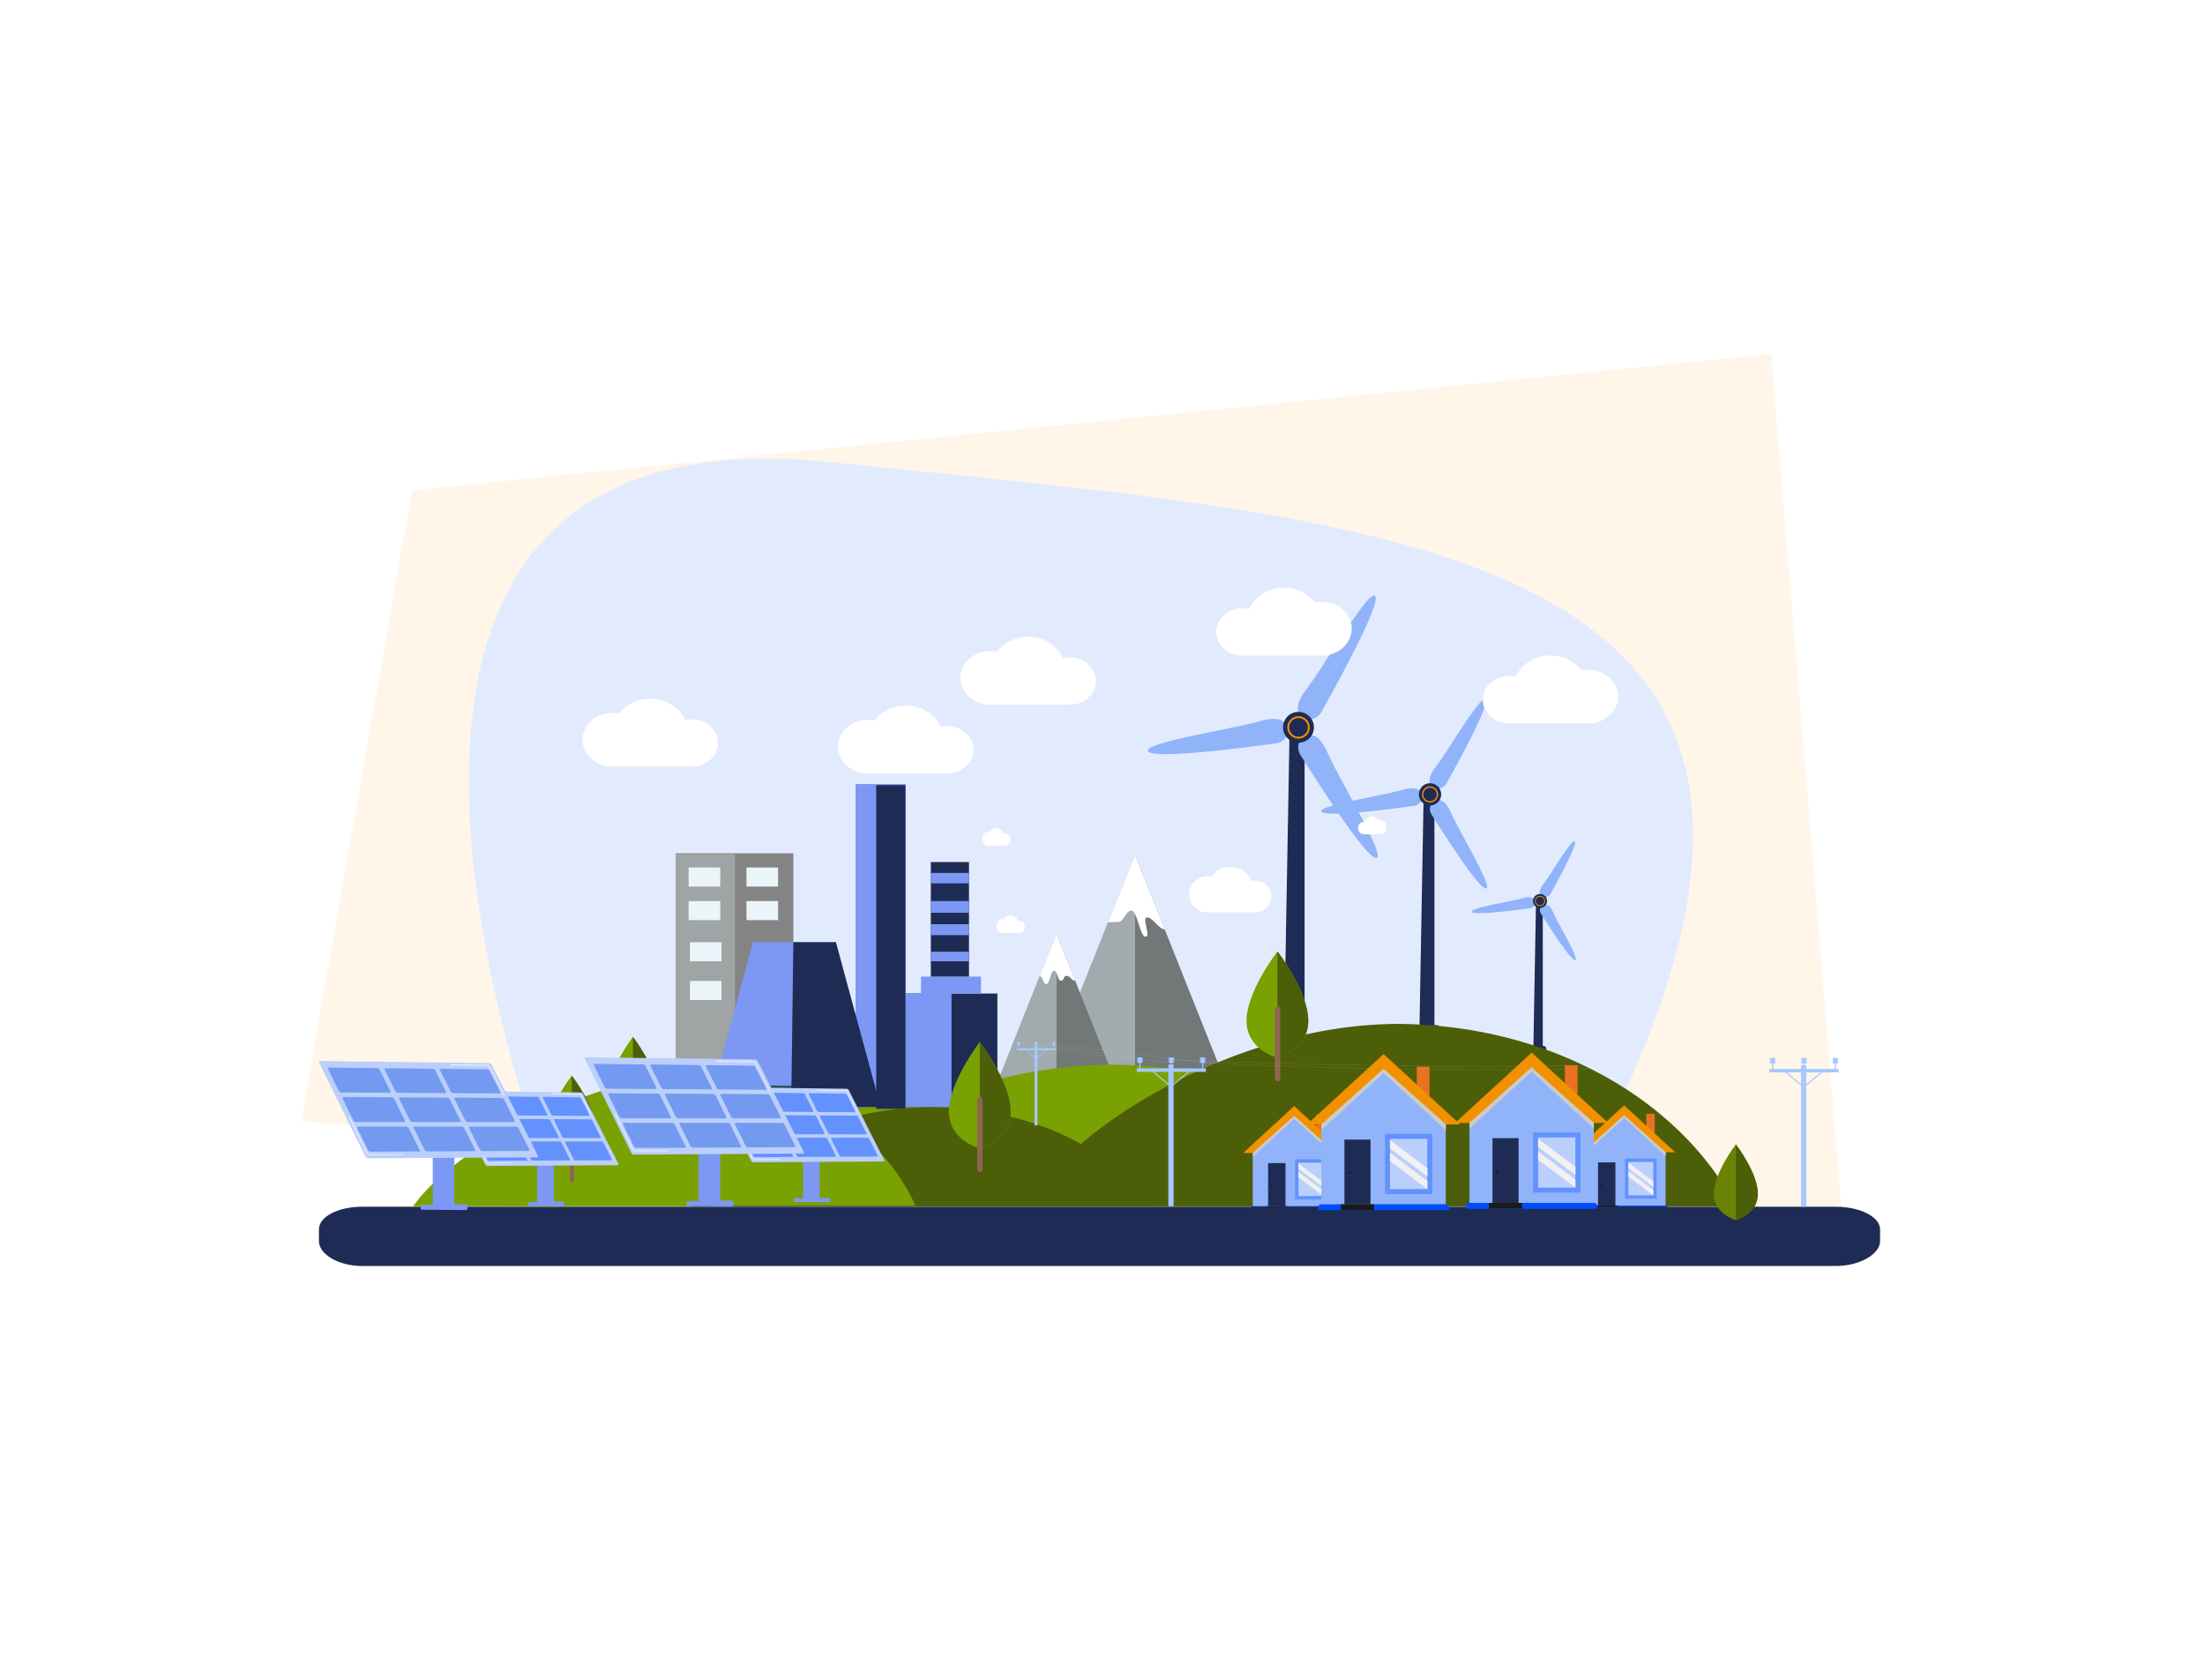<svg xmlns="http://www.w3.org/2000/svg" xmlns:xlink="http://www.w3.org/1999/xlink" width="735" height="560" viewBox="0 0 735 560">
  <defs>
    <filter id="Rectángulo_5211" x="0" y="0" width="735" height="560" filterUnits="userSpaceOnUse">
      <feOffset dy="10" input="SourceAlpha"/>
      <feGaussianBlur stdDeviation="25" result="blur"/>
      <feFlood flood-opacity="0.161"/>
      <feComposite operator="in" in2="blur"/>
      <feComposite in="SourceGraphic"/>
    </filter>
    <linearGradient id="linear-gradient" x1="27.624" y1="-0.336" x2="17.412" y2="-0.02" gradientUnits="objectBoundingBox">
      <stop offset="0" stop-color="#1e2c55"/>
      <stop offset="1" stop-color="#1e2c55"/>
    </linearGradient>
    <linearGradient id="linear-gradient-3" x1="-11.402" y1="-34.795" x2="-10.423" y2="-34.595" gradientUnits="objectBoundingBox">
      <stop offset="0" stop-color="#09005d"/>
      <stop offset="1" stop-color="#1e2c55"/>
    </linearGradient>
    <linearGradient id="linear-gradient-10" x1="1" y1="0.5" x2="0" y2="0.5" gradientUnits="objectBoundingBox">
      <stop offset="0" stop-color="#dae3fe"/>
      <stop offset="1" stop-color="#e9effd"/>
    </linearGradient>
  </defs>
  <g id="Grupo_7474" data-name="Grupo 7474" transform="translate(-287 -12039)">
    <g transform="matrix(1, 0, 0, 1, 287, 12039)" filter="url(#Rectángulo_5211)">
      <rect id="Rectángulo_5211-2" data-name="Rectángulo 5211" width="585" height="410" rx="10" transform="translate(75 65)" fill="#fff"/>
    </g>
    <g id="Grupo_7290" data-name="Grupo 7290" transform="translate(-6 7646.852)">
      <path id="Trazado_8486" data-name="Trazado 8486" d="M50.34,41.6,503.387-3.9,527,283,13.353,252.1Z" transform="translate(380 4514)" fill="#ffefd8" opacity="0.56"/>
      <g id="Grupo_6089" data-name="Grupo 6089" transform="translate(-3378.547 -1274.945)">
        <g id="Grupo_5569" data-name="Grupo 5569" transform="translate(3827.801 5820)">
          <path id="Trazado_7717" data-name="Trazado 7717" d="M62.731,281.974S-60.045-2.845,146.712,18.3s376.91,28.942,236.665,263.671Z" transform="translate(-26.546 -17.181)" fill="#e2ebfd"/>
        </g>
        <path id="Trazado_7718" data-name="Trazado 7718" d="M115.613,170.94l36.076-90.547V170.94Z" transform="translate(3898.166 5871.597)" fill="#a1aaad"/>
        <path id="Trazado_7719" data-name="Trazado 7719" d="M168.967,170.94,132.891,80.393V170.94Z" transform="translate(3916.965 5871.597)" fill="#727777"/>
        <path id="Trazado_7720" data-name="Trazado 7720" d="M128.6,102.94c1.9,0,1.443-.079,3.341-.079s2.593-3.823,4.479-3.823,2.779,8.73,4.677,8.73-1.376-6.429.509-6.429,4.036,4.009,5.92,4.009l-9.97-24.954Z" transform="translate(3912.299 5871.597)" fill="#fff"/>
        <path id="Trazado_7721" data-name="Trazado 7721" d="M108.123,157.184l25.559-64.149v64.149Z" transform="translate(3890.017 5885.353)" fill="#a1aaad"/>
        <path id="Trazado_7722" data-name="Trazado 7722" d="M145.934,157.184,120.363,93.035v64.149Z" transform="translate(3903.334 5885.353)" fill="#727777"/>
        <path id="Trazado_7723" data-name="Trazado 7723" d="M117.674,107.18c1.178,0,1.069,2.621,2.247,2.621s1.361-4.437,2.554-4.437,1.138,3.326,2.311,3.326c1.19,0,.668-1.643,1.858-1.643s1.71,1.643,2.9,1.643l-6.256-15.654Z" transform="translate(3900.408 5885.353)" fill="#fff"/>
        <g id="Grupo_6077" data-name="Grupo 6077" transform="translate(4054.132 5865.6)">
          <g id="Grupo_4104" data-name="Grupo 4104" transform="translate(42.826 43.818)">
            <path id="Trazado_5730" data-name="Trazado 5730" d="M1218.007,731.59l1.924-107.387h4.985V733.622Z" transform="translate(-1215.461 -624.203)" fill="url(#linear-gradient)"/>
            <path id="Trazado_5731" data-name="Trazado 5731" d="M1213.294,1328.7c0,1.355-.643,2.44-1.435,2.44h-9.135c-.793,0-1.435-1.085-1.435-2.44h0c0-1.355.643-2.44,1.435-2.44h9.135c.793,0,1.435,1.085,1.435,2.44Z" transform="translate(-1201.289 -1219.359)" fill="url(#linear-gradient)"/>
          </g>
          <g id="Grupo_4107" data-name="Grupo 4107">
            <path id="Trazado_5732" data-name="Trazado 5732" d="M1274.541,337.018c-1.008-4.957-17.615,23.706-23.129,30.757s-1.213,9.266-1.213,9.266l.721.683h0a5.071,5.071,0,0,0,5.482-2.347C1261.5,366.3,1275.363,341.066,1274.541,337.018Z" transform="translate(-1198.571 -336.446)" fill="#91b3fa"/>
            <path id="Trazado_5733" data-name="Trazado 5733" d="M1275.2,682.8c4.834,1.492-12.359-26.824-15.9-35.044s-7.5-5.443-7.5-5.443l-.891.369,0,0a4.759,4.759,0,0,0-.623,5.872C1255.809,657.38,1271.257,681.58,1275.2,682.8Z" transform="translate(-1199.38 -595.354)" fill="#91b3fa"/>
            <path id="Trazado_5734" data-name="Trazado 5734" d="M920.423,617.742c-4.247-2.749,28.5-7.74,37.08-10.3s9.015,2.254,9.015,2.254l.319.92v0a4.615,4.615,0,0,1-4.133,4.247C952.393,616.3,923.89,619.986,920.423,617.742Z" transform="translate(-920.045 -565.542)" fill="#91b3fa"/>
            <g id="Grupo_4106" data-name="Grupo 4106" transform="translate(45.097 38.816)">
              <path id="Trazado_5735" data-name="Trazado 5735" d="M1226.176,598.324a5.15,5.15,0,1,1-3.005-6.635A5.15,5.15,0,0,1,1226.176,598.324Z" transform="translate(-1216.204 -591.357)" fill="url(#linear-gradient-3)"/>
              <g id="Grupo_4105" data-name="Grupo 4105" transform="translate(1.439 1.454)">
                <path id="Trazado_5736" data-name="Trazado 5736" d="M1229.376,608.353a3.723,3.723,0,1,1,3.487-2.411h0A3.727,3.727,0,0,1,1229.376,608.353Zm0-6.836a3.113,3.113,0,1,0,2.914,4.21h0a3.117,3.117,0,0,0-2.914-4.21Z" transform="translate(-1225.656 -600.906)" fill="#f29100"/>
              </g>
            </g>
          </g>
        </g>
        <g id="Grupo_6078" data-name="Grupo 6078" transform="translate(4112.013 5900.228)">
          <g id="Grupo_4104-2" data-name="Grupo 4104" transform="translate(30.862 31.577)">
            <path id="Trazado_5730-2" data-name="Trazado 5730" d="M1218.007,701.59l1.387-77.387h3.592v78.852Z" transform="translate(-1216.172 -624.203)" fill="url(#linear-gradient)"/>
            <path id="Trazado_5731-2" data-name="Trazado 5731" d="M1209.94,1328.023c0,.977-.463,1.758-1.035,1.758h-6.583c-.571,0-1.034-.782-1.034-1.758h0c0-.977.463-1.759,1.034-1.759h6.583c.572,0,1.035.782,1.035,1.759Z" transform="translate(-1201.289 -1249.223)" fill="url(#linear-gradient)"/>
          </g>
          <g id="Grupo_4107-2" data-name="Grupo 4107">
            <path id="Trazado_5732-2" data-name="Trazado 5732" d="M1267.294,336.858c-.726-3.572-12.694,17.084-16.668,22.165s-.874,6.677-.874,6.677l.52.492h0a3.655,3.655,0,0,0,3.95-1.691C1257.9,357.963,1267.887,339.775,1267.294,336.858Z" transform="translate(-1212.547 -336.446)" fill="#91b3fa"/>
            <path id="Trazado_5733-2" data-name="Trazado 5733" d="M1268.039,671.362c3.483,1.075-8.906-19.33-11.46-25.254s-5.4-3.922-5.4-3.922l-.642.266,0,0a3.429,3.429,0,0,0-.449,4.232C1254.062,653.044,1265.194,670.484,1268.039,671.362Z" transform="translate(-1213.397 -608.345)" fill="#91b3fa"/>
            <path id="Trazado_5734-2" data-name="Trazado 5734" d="M920.318,614.656c-3.06-1.981,20.539-5.578,26.721-7.422s6.5,1.624,6.5,1.624l.23.663v0a3.326,3.326,0,0,1-2.979,3.06C943.357,613.616,922.816,616.273,920.318,614.656Z" transform="translate(-920.045 -577.039)" fill="#91b3fa"/>
            <g id="Grupo_4106-2" data-name="Grupo 4106" transform="translate(32.499 27.973)">
              <path id="Trazado_5735-2" data-name="Trazado 5735" d="M1223.39,596.378a3.711,3.711,0,1,1-2.166-4.781A3.712,3.712,0,0,1,1223.39,596.378Z" transform="translate(-1216.205 -591.357)" fill="url(#linear-gradient-3)"/>
              <g id="Grupo_4105-2" data-name="Grupo 4105" transform="translate(1.037 1.048)">
                <path id="Trazado_5736-2" data-name="Trazado 5736" d="M1228.337,606.272a2.682,2.682,0,1,1,2.513-1.737h0A2.686,2.686,0,0,1,1228.337,606.272Zm0-4.926a2.243,2.243,0,1,0,2.1,3.034h0a2.245,2.245,0,0,0-2.1-3.034Z" transform="translate(-1225.656 -600.906)" fill="#f29100"/>
              </g>
            </g>
          </g>
        </g>
        <g id="Grupo_6079" data-name="Grupo 6079" transform="translate(4162.127 5947.545)">
          <g id="Grupo_4104-3" data-name="Grupo 4104" transform="translate(19.399 19.848)">
            <path id="Trazado_5730-3" data-name="Trazado 5730" d="M1218.007,672.846l.872-48.643h2.258v49.563Z" transform="translate(-1216.854 -624.203)" fill="url(#linear-gradient)"/>
            <path id="Trazado_5731-3" data-name="Trazado 5731" d="M1206.727,1327.369c0,.614-.291,1.105-.651,1.105h-4.138c-.359,0-.65-.491-.65-1.105h0c0-.614.291-1.105.65-1.105h4.138c.359,0,.651.491.651,1.105Z" transform="translate(-1201.289 -1277.839)" fill="url(#linear-gradient)"/>
          </g>
          <g id="Grupo_4107-3" data-name="Grupo 4107">
            <path id="Trazado_5732-3" data-name="Trazado 5732" d="M1260.351,336.705c-.456-2.245-7.979,10.738-10.477,13.932s-.549,4.2-.549,4.2l.327.31h0a2.3,2.3,0,0,0,2.483-1.063C1254.445,349.971,1260.724,338.538,1260.351,336.705Z" transform="translate(-1225.939 -336.446)" fill="#91b3fa"/>
            <path id="Trazado_5733-3" data-name="Trazado 5733" d="M1261.173,660.4c2.19.676-5.6-12.15-7.2-15.874s-3.4-2.466-3.4-2.466l-.4.167h0a2.155,2.155,0,0,0-.282,2.66C1252.388,648.89,1259.386,659.852,1261.173,660.4Z" transform="translate(-1226.828 -620.794)" fill="#91b3fa"/>
            <path id="Trazado_5734-3" data-name="Trazado 5734" d="M920.216,611.7c-1.923-1.245,12.91-3.506,16.8-4.665s4.083,1.021,4.083,1.021l.144.417h0a2.09,2.09,0,0,1-1.872,1.924C934.7,611.045,921.787,612.715,920.216,611.7Z" transform="translate(-920.045 -588.054)" fill="#91b3fa"/>
            <g id="Grupo_4106-3" data-name="Grupo 4106" transform="translate(20.428 17.583)">
              <path id="Trazado_5735-3" data-name="Trazado 5735" d="M1220.721,594.513a2.333,2.333,0,1,1-1.361-3.005A2.333,2.333,0,0,1,1220.721,594.513Z" transform="translate(-1216.204 -591.357)" fill="url(#linear-gradient-3)"/>
              <g id="Grupo_4105-3" data-name="Grupo 4105" transform="translate(0.652 0.659)">
                <path id="Trazado_5736-3" data-name="Trazado 5736" d="M1227.341,604.279a1.686,1.686,0,1,1,1.58-1.092h0A1.688,1.688,0,0,1,1227.341,604.279Zm0-3.1a1.41,1.41,0,1,0,1.32,1.907h0a1.412,1.412,0,0,0-1.32-1.907Z" transform="translate(-1225.656 -600.906)" fill="#f29100"/>
              </g>
            </g>
          </g>
        </g>
        <path id="Trazado_7724" data-name="Trazado 7724" d="M116.126,77.942a2.682,2.682,0,0,0-.438.05,2.672,2.672,0,0,0-2.447-1.844,2.54,2.54,0,0,0-2.176,1.3,1.879,1.879,0,0,0-.47-.054,2.223,2.223,0,0,0-2.1,2.339,2.321,2.321,0,0,0,1.566,2.259v.065h6.066a2.069,2.069,0,0,0,0-4.113Z" transform="translate(3890.42 5866.978)" fill="#fff"/>
        <path id="Trazado_7725" data-name="Trazado 7725" d="M118.386,91.868a1.529,1.529,0,0,0-.428.069,2.667,2.667,0,0,0-2.46-1.846,2.554,2.554,0,0,0-2.178,1.284,2.437,2.437,0,0,0-.453-.054,2.225,2.225,0,0,0-2.1,2.341,2.306,2.306,0,0,0,1.564,2.257V96h6.055a2.077,2.077,0,0,0,0-4.13Z" transform="translate(3892.893 5882.149)" fill="#fff"/>
        <path id="Trazado_7726" data-name="Trazado 7726" d="M163.669,86.944a5.77,5.77,0,0,0-1.284.148,7.707,7.707,0,0,0-13.445-1.42,5.685,5.685,0,0,0-1.338-.159,6,6,0,0,0-1.51,11.816v.186h17.577a5.286,5.286,0,1,0,0-10.572Z" transform="translate(3926.368 5873.734)" fill="#fff"/>
        <path id="Trazado_7757" data-name="Trazado 7757" d="M144.2,114.45c-4.143-.319-8.327-.507-12.591-.507a157.914,157.914,0,0,0-35.249,4.3c-33.632,7.78-65.847,25.038-78.705,42.908H236.045C220.435,135.932,185.694,117.58,144.2,114.45Z" transform="translate(3791.584 5908.102)" fill="#7aa102"/>
        <path id="Trazado_7758" data-name="Trazado 7758" d="M200.963,114.45c-4.143-.319-8.327-.507-12.6-.507a158,158,0,0,0-35.249,4.3c-33.643,7.78-65.845,25.038-78.691,42.908H292.8C277.181,135.932,242.442,117.58,200.963,114.45Z" transform="translate(3853.345 5908.102)" fill="#7aa102"/>
        <path id="Trazado_7759" data-name="Trazado 7759" d="M252.631,108.067c-4.5-.386-9.035-.641-13.662-.641a145.559,145.559,0,0,0-38.2,5.563C164.3,123,129.39,145.228,115.475,168.245H352.159C335.239,135.753,297.583,112.105,252.631,108.067Z" transform="translate(3898.016 5901.011)" fill="#4d5e08"/>
        <path id="Trazado_8479" data-name="Trazado 8479" d="M0,0H16.733V107.643H0Z" transform="translate(3956.731 5928.479)" fill="#7d97f4"/>
        <g id="Grupo_6084" data-name="Grupo 6084" transform="translate(4085.932 6035.827)">
          <g id="Grupo_5675" data-name="Grupo 5675" transform="translate(24.395 2.804)">
            <rect id="Rectángulo_4685" data-name="Rectángulo 4685" width="2.833" height="6.383" fill="#ea711f"/>
          </g>
          <g id="Grupo_5676" data-name="Grupo 5676" transform="translate(3.201 2.113)">
            <path id="Trazado_7876" data-name="Trazado 7876" d="M168.492,371.544l13.819-13.256,13.817,13.256v18.033H168.492Z" transform="translate(-168.492 -358.288)" fill="#91b3fa"/>
          </g>
          <g id="Grupo_5677" data-name="Grupo 5677" transform="translate(3.201 2.804)">
            <path id="Trazado_7877" data-name="Trazado 7877" d="M168.492,372.741v-1.46l13.819-12.639,13.817,12.639v1.46l-13.817-12.664Z" transform="translate(-168.492 -358.642)" fill="#cbcbcb"/>
          </g>
          <g id="Grupo_5680" data-name="Grupo 5680" transform="translate(2.491 33.402)">
            <g id="Grupo_5678" data-name="Grupo 5678" transform="translate(0)">
              <path id="Trazado_7878" data-name="Trazado 7878" d="M168.129,375.56v-.682a.615.615,0,0,1,.655-.581h27.75a.614.614,0,0,1,.647.581v.682Z" transform="translate(-168.129 -374.297)" fill="#004dff"/>
            </g>
            <g id="Grupo_5679" data-name="Grupo 5679" transform="translate(0 1.011)">
              <rect id="Rectángulo_4686" data-name="Rectángulo 4686" width="29.052" height="0.252" fill="#004dff"/>
            </g>
          </g>
          <g id="Grupo_5681" data-name="Grupo 5681" transform="translate(18.434 18.835)">
            <rect id="Rectángulo_4687" data-name="Rectángulo 4687" width="8.318" height="11.19" fill="#bbcffc"/>
          </g>
          <g id="Grupo_5682" data-name="Grupo 5682" transform="translate(17.326 17.749)">
            <path id="Trazado_7879" data-name="Trazado 7879" d="M175.719,366.288v13.363h10.533V366.288Zm1.108,1.087h8.318v11.189h-8.318Z" transform="translate(-175.719 -366.288)" fill="#6392ff"/>
          </g>
          <g id="Grupo_5683" data-name="Grupo 5683" transform="translate(18.434 19.119)">
            <path id="Trazado_7880" data-name="Trazado 7880" d="M176.286,366.989l8.318,6.278v1.807l-8.318-6.272Z" transform="translate(-176.286 -366.989)" fill="#f1f1f1"/>
          </g>
          <g id="Grupo_5684" data-name="Grupo 5684" transform="translate(18.434 21.946)">
            <path id="Trazado_7881" data-name="Trazado 7881" d="M176.286,368.435l8.318,6.27v1.809l-8.318-6.272Z" transform="translate(-176.286 -368.435)" fill="#f1f1f1"/>
          </g>
          <g id="Grupo_5685" data-name="Grupo 5685" transform="translate(8.316 19.014)">
            <rect id="Rectángulo_4688" data-name="Rectángulo 4688" width="5.795" height="14.388" fill="#1e2c55"/>
          </g>
          <g id="Grupo_5686" data-name="Grupo 5686" transform="translate(7.52 33.402)">
            <rect id="Rectángulo_4689" data-name="Rectángulo 4689" width="7.396" height="1.264" fill="#1a1a1a"/>
          </g>
          <g id="Grupo_5687" data-name="Grupo 5687" transform="translate(9.082 26.11)">
            <path id="Trazado_7882" data-name="Trazado 7882" d="M171.5,370.881a.328.328,0,0,0,.657,0,.329.329,0,0,0-.657,0Z" transform="translate(-171.501 -370.566)" fill="#1a1a1a"/>
          </g>
          <g id="Grupo_5688" data-name="Grupo 5688" transform="translate(0 0)">
            <path id="Trazado_7883" data-name="Trazado 7883" d="M183.874,357.207l17.016,15.638h-3.155l-13.861-12.374-13.857,12.374h-3.163Z" transform="translate(-166.855 -357.207)" fill="#f29100"/>
          </g>
        </g>
        <g id="Grupo_6085" data-name="Grupo 6085" transform="translate(4195.906 6035.592)">
          <g id="Grupo_5675-2" data-name="Grupo 5675" transform="translate(24.395 2.804)">
            <rect id="Rectángulo_4685-2" data-name="Rectángulo 4685" width="2.833" height="6.383" fill="#ea711f"/>
          </g>
          <g id="Grupo_5676-2" data-name="Grupo 5676" transform="translate(3.201 2.113)">
            <path id="Trazado_7876-2" data-name="Trazado 7876" d="M168.492,371.544l13.819-13.256,13.817,13.256v18.033H168.492Z" transform="translate(-168.492 -358.288)" fill="#91b3fa"/>
          </g>
          <g id="Grupo_5677-2" data-name="Grupo 5677" transform="translate(3.201 2.804)">
            <path id="Trazado_7877-2" data-name="Trazado 7877" d="M168.492,372.741v-1.46l13.819-12.639,13.817,12.639v1.46l-13.817-12.664Z" transform="translate(-168.492 -358.642)" fill="#cbcbcb"/>
          </g>
          <g id="Grupo_5680-2" data-name="Grupo 5680" transform="translate(2.491 33.402)">
            <g id="Grupo_5678-2" data-name="Grupo 5678" transform="translate(0)">
              <path id="Trazado_7878-2" data-name="Trazado 7878" d="M168.129,375.56v-.682a.615.615,0,0,1,.655-.581h27.75a.614.614,0,0,1,.647.581v.682Z" transform="translate(-168.129 -374.297)" fill="#004dff"/>
            </g>
            <g id="Grupo_5679-2" data-name="Grupo 5679" transform="translate(0 1.011)">
              <rect id="Rectángulo_4686-2" data-name="Rectángulo 4686" width="29.052" height="0.252" fill="#004dff"/>
            </g>
          </g>
          <g id="Grupo_5681-2" data-name="Grupo 5681" transform="translate(18.434 18.835)">
            <rect id="Rectángulo_4687-2" data-name="Rectángulo 4687" width="8.318" height="11.19" fill="#bbcffc"/>
          </g>
          <g id="Grupo_5682-2" data-name="Grupo 5682" transform="translate(17.326 17.749)">
            <path id="Trazado_7879-2" data-name="Trazado 7879" d="M175.719,366.288v13.363h10.533V366.288Zm1.108,1.087h8.318v11.189h-8.318Z" transform="translate(-175.719 -366.288)" fill="#6392ff"/>
          </g>
          <g id="Grupo_5683-2" data-name="Grupo 5683" transform="translate(18.434 19.119)">
            <path id="Trazado_7880-2" data-name="Trazado 7880" d="M176.286,366.989l8.318,6.278v1.807l-8.318-6.272Z" transform="translate(-176.286 -366.989)" fill="#f1f1f1"/>
          </g>
          <g id="Grupo_5684-2" data-name="Grupo 5684" transform="translate(18.434 21.946)">
            <path id="Trazado_7881-2" data-name="Trazado 7881" d="M176.286,368.435l8.318,6.27v1.809l-8.318-6.272Z" transform="translate(-176.286 -368.435)" fill="#f1f1f1"/>
          </g>
          <g id="Grupo_5685-2" data-name="Grupo 5685" transform="translate(8.316 19.014)">
            <rect id="Rectángulo_4688-2" data-name="Rectángulo 4688" width="5.795" height="14.388" fill="#1e2c55"/>
          </g>
          <g id="Grupo_5686-2" data-name="Grupo 5686" transform="translate(7.52 33.402)">
            <rect id="Rectángulo_4689-2" data-name="Rectángulo 4689" width="7.396" height="1.264" fill="#1a1a1a"/>
          </g>
          <g id="Grupo_5687-2" data-name="Grupo 5687" transform="translate(9.082 26.11)">
            <path id="Trazado_7882-2" data-name="Trazado 7882" d="M171.5,370.881a.328.328,0,0,0,.657,0,.329.329,0,0,0-.657,0Z" transform="translate(-171.501 -370.566)" fill="#1a1a1a"/>
          </g>
          <g id="Grupo_5688-2" data-name="Grupo 5688" transform="translate(0 0)">
            <path id="Trazado_7883-2" data-name="Trazado 7883" d="M183.874,357.207l17.016,15.638h-3.155l-13.861-12.374-13.857,12.374h-3.163Z" transform="translate(-166.855 -357.207)" fill="#f29100"/>
          </g>
        </g>
        <path id="Trazado_8482" data-name="Trazado 8482" d="M0,0H30.544V37.816H0Z" transform="translate(3973.464 5998.307)" fill="#1e2c55"/>
        <path id="Trazado_8483" data-name="Trazado 8483" d="M0,0H20V5.64H0Z" transform="translate(3978.545 5992.666)" fill="#7d97f4"/>
        <rect id="Rectángulo_4667" data-name="Rectángulo 4667" width="12.726" height="38.189" transform="translate(3981.818 5954.477)" fill="#1e2c55"/>
        <rect id="Rectángulo_4668" data-name="Rectángulo 4668" width="39.153" height="84.56" transform="translate(3896.846 5951.562)" fill="#848484"/>
        <rect id="Rectángulo_4669" data-name="Rectángulo 4669" width="10.532" height="6.362" transform="translate(3920.371 5956.294)" fill="#eaf4f9"/>
        <rect id="Rectángulo_4670" data-name="Rectángulo 4670" width="10.532" height="6.362" transform="translate(3920.371 5967.482)" fill="#eaf4f9"/>
        <rect id="Rectángulo_4671" data-name="Rectángulo 4671" width="12.726" height="3.636" transform="translate(3981.818 5975.208)" fill="#7d97f4"/>
        <rect id="Rectángulo_4672" data-name="Rectángulo 4672" width="12.726" height="3.903" transform="translate(3981.818 5967.482)" fill="#7d97f4"/>
        <rect id="Rectángulo_4673" data-name="Rectángulo 4673" width="12.726" height="3.462" transform="translate(3981.818 5958.111)" fill="#7d97f4"/>
        <rect id="Rectángulo_4674" data-name="Rectángulo 4674" width="12.726" height="3.167" transform="translate(3981.818 5984.391)" fill="#7d97f4"/>
        <path id="Trazado_7760" data-name="Trazado 7760" d="M121.826,63.449a9.732,9.732,0,0,0-2.086.24,12.675,12.675,0,0,0-11.683-7.072,13.027,13.027,0,0,0-10.4,4.934,11.716,11.716,0,0,0-2.19-.215c-5.508,0-9.973,4-9.973,8.929,0,4.184,3.182,7.674,7.5,8.663v.292h28.834c4.865,0,8.793-3.527,8.793-7.887S126.691,63.449,121.826,63.449Z" transform="translate(3865.395 5845.728)" fill="#fff"/>
        <rect id="Rectángulo_4675" data-name="Rectángulo 4675" width="19.58" height="84.558" transform="translate(3896.995 5951.842)" fill="#9fa4a5"/>
        <rect id="Rectángulo_4676" data-name="Rectángulo 4676" width="10.546" height="6.362" transform="translate(3901.083 5956.294)" fill="#eaf4f9"/>
        <rect id="Rectángulo_4677" data-name="Rectángulo 4677" width="10.546" height="6.362" transform="translate(3901.083 5967.482)" fill="#eaf4f9"/>
        <rect id="Rectángulo_4678" data-name="Rectángulo 4678" width="10.546" height="6.36" transform="translate(3901.511 5981.198)" fill="#eaf4f9"/>
        <rect id="Rectángulo_4679" data-name="Rectángulo 4679" width="10.546" height="6.362" transform="translate(3901.511 5994.109)" fill="#eaf4f9"/>
        <path id="Trazado_7761" data-name="Trazado 7761" d="M79.682,94.381h27.644L121.509,149.3H64.778Z" transform="translate(3842.854 5886.817)" fill="#7d97f4"/>
        <path id="Trazado_7762" data-name="Trazado 7762" d="M64.778,124.531h56.731l-1.739-6.778-52.985-.6Z" transform="translate(3842.854 5911.59)" fill="#235967"/>
        <path id="Trazado_8481" data-name="Trazado 8481" d="M0,0H15.265V37.816H0Z" transform="translate(3973.464 5998.307)" fill="#7d97f4"/>
        <path id="Trazado_8480" data-name="Trazado 8480" d="M0,0H9.757V107.925H0Z" transform="translate(3963.613 5928.825)" fill="#1e2c55"/>
        <path id="Trazado_7763" data-name="Trazado 7763" d="M78.739,94.381,78.018,149.3h29.808l-14.9-54.924Z" transform="translate(3857.26 5886.817)" fill="#1e2c55"/>
        <path id="Trazado_7764" data-name="Trazado 7764" d="M141.381,52.484a9.778,9.778,0,0,0-2.086.226,12.687,12.687,0,0,0-11.681-7.07,13.016,13.016,0,0,0-10.4,4.947,10.732,10.732,0,0,0-2.19-.23c-5.506,0-9.985,4-9.985,8.945,0,4.168,3.195,7.669,7.5,8.659v.294h28.845c4.865,0,8.795-3.529,8.795-7.887S146.246,52.484,141.381,52.484Z" transform="translate(3886.66 5833.783)" fill="#fff"/>
        <path id="Trazado_7765" data-name="Trazado 7765" d="M533.54,148.1c0,4.293-6.818,8.275-14.757,8.275H27.54c-7.942,0-14.383-3.982-14.383-8.275V144.2c0-4.308,6.441-7.583,14.383-7.583H518.783c7.94,0,14.757,3.275,14.757,7.583Z" transform="translate(3764.699 5932.774)" fill="#1e2c55"/>
        <path id="Trazado_7766" data-name="Trazado 7766" d="M150.591,121.076c-2.9-.228-5.828-.359-8.824-.359a110.479,110.479,0,0,0-24.687,3.017c-23.551,5.454-46.1,17.538-55.1,30.049H214.9C203.964,136.114,179.651,123.269,150.591,121.076Z" transform="translate(3839.812 5915.473)" fill="#4d5e08"/>
        <path id="Trazado_7767" data-name="Trazado 7767" d="M111.89,117.071c-2.648-.263-5.32-.426-8.047-.426a75.237,75.237,0,0,0-22.551,3.769c-21.5,6.8-42.12,21.908-50.324,37.56H170.623C160.638,135.893,138.423,119.825,111.89,117.071Z" transform="translate(3806.066 5911.042)" fill="#7aa102"/>
        <path id="Trazado_7768" data-name="Trazado 7768" d="M81.06,62.347a9.2,9.2,0,0,0-2.113.24,12.63,12.63,0,0,0-11.67-7.07,13.06,13.06,0,0,0-10.4,4.932,11.742,11.742,0,0,0-2.195-.217c-5.506,0-9.968,4-9.968,8.933,0,4.184,3.178,7.672,7.5,8.659v.3H81.06c4.851,0,8.795-3.531,8.795-7.887S85.91,62.347,81.06,62.347Z" transform="translate(3821.026 5844.531)" fill="#fff"/>
        <g id="Grupo_5574" data-name="Grupo 5574" transform="translate(4087.055 5984.27)">
          <path id="Trazado_7769" data-name="Trazado 7769" d="M171.29,118.977c0,9.785-10.275,12.326-10.275,12.326s-10.309-2.541-10.309-12.326,10.309-23.125,10.309-23.125S171.29,109.193,171.29,118.977Z" transform="translate(-150.706 -95.852)" fill="#7aa102"/>
          <path id="Trazado_7770" data-name="Trazado 7770" d="M155.643,95.852V131.3s10.275-2.541,10.275-12.326S155.643,95.852,155.643,95.852Z" transform="translate(-145.334 -95.852)" fill="#4d5e08"/>
          <g id="Grupo_5573" data-name="Grupo 5573" transform="translate(9.438 18.3)">
            <path id="Trazado_7771" data-name="Trazado 7771" d="M156.976,128.62a.936.936,0,0,1-.879.977h0a.928.928,0,0,1-.871-.977V105.591a.93.93,0,0,1,.871-.975h0a.938.938,0,0,1,.879.975Z" transform="translate(-155.226 -104.616)" fill="#90654f"/>
            <path id="Trazado_7772" data-name="Trazado 7772" d="M155.643,104.616V129.6a.936.936,0,0,0,.879-.977V105.591A.938.938,0,0,0,155.643,104.616Z" transform="translate(-154.772 -104.616)" fill="#90654f"/>
          </g>
        </g>
        <g id="Grupo_5576" data-name="Grupo 5576" transform="translate(3987.847 6014.48)">
          <path id="Trazado_7773" data-name="Trazado 7773" d="M123.78,133.445c0,9.783-10.294,12.324-10.294,12.324s-10.292-2.541-10.292-12.324c0-9.8,10.292-23.125,10.292-23.125S123.78,123.646,123.78,133.445Z" transform="translate(-103.194 -110.32)" fill="#7aa102"/>
          <path id="Trazado_7774" data-name="Trazado 7774" d="M108.123,110.32v35.449s10.294-2.541,10.294-12.324C118.417,123.646,108.123,110.32,108.123,110.32Z" transform="translate(-97.831 -110.32)" fill="#4d5e08"/>
          <g id="Grupo_5575" data-name="Grupo 5575" transform="translate(9.438 18.312)">
            <path id="Trazado_7775" data-name="Trazado 7775" d="M109.464,143.082a.941.941,0,0,1-.883.977h0a.926.926,0,0,1-.867-.977V120.053a.914.914,0,0,1,.867-.963h0a.929.929,0,0,1,.883.963Z" transform="translate(-107.714 -119.09)" fill="#90654f"/>
            <path id="Trazado_7776" data-name="Trazado 7776" d="M108.129,119.09v24.969a.941.941,0,0,0,.883-.977V120.053A.929.929,0,0,0,108.129,119.09Z" transform="translate(-107.262 -119.09)" fill="#90654f"/>
          </g>
        </g>
        <g id="Grupo_5577" data-name="Grupo 5577" transform="translate(4242.856 6048.609)">
          <path id="Trazado_7777" data-name="Trazado 7777" d="M239.958,143.094c0,6.964-7.325,8.77-7.325,8.77s-7.312-1.806-7.312-8.77,7.312-16.429,7.312-16.429S239.958,136.143,239.958,143.094Z" transform="translate(-225.321 -126.665)" fill="#6a8206"/>
          <path id="Trazado_7778" data-name="Trazado 7778" d="M228.823,126.665v25.2s7.325-1.806,7.325-8.77S228.823,126.665,228.823,126.665Z" transform="translate(-221.511 -126.665)" fill="#4d5e08"/>
        </g>
        <g id="Grupo_5579" data-name="Grupo 5579" transform="translate(3874.618 6012.755)">
          <path id="Trazado_7779" data-name="Trazado 7779" d="M64.792,127.286c0,7.513-7.912,9.476-7.912,9.476s-7.914-1.963-7.914-9.476c0-7.54,7.914-17.792,7.914-17.792S64.792,119.746,64.792,127.286Z" transform="translate(-48.967 -109.494)" fill="#7aa102"/>
          <path id="Trazado_7780" data-name="Trazado 7780" d="M52.757,109.494v27.268s7.912-1.963,7.912-9.476C60.669,119.746,52.757,109.494,52.757,109.494Z" transform="translate(-44.843 -109.494)" fill="#4d5e08"/>
          <g id="Grupo_5578" data-name="Grupo 5578" transform="translate(7.256 14.074)">
            <path id="Trazado_7781" data-name="Trazado 7781" d="M53.78,134.707a.718.718,0,0,1-.668.75h0a.719.719,0,0,1-.67-.75V116.986a.712.712,0,0,1,.67-.752h0a.71.71,0,0,1,.668.752Z" transform="translate(-52.442 -116.234)" fill="#90654f"/>
            <path id="Trazado_7782" data-name="Trazado 7782" d="M52.763,116.234v19.223a.718.718,0,0,0,.668-.75V116.986A.71.71,0,0,0,52.763,116.234Z" transform="translate(-52.093 -116.234)" fill="#90654f"/>
          </g>
        </g>
        <g id="Grupo_5581" data-name="Grupo 5581" transform="translate(3853.67 6025.683)">
          <path id="Trazado_7783" data-name="Trazado 7783" d="M55.844,134.663c0,8.033-8.448,10.119-8.448,10.119s-8.461-2.086-8.461-10.119S47.4,115.685,47.4,115.685,55.844,126.62,55.844,134.663Z" transform="translate(-38.935 -115.685)" fill="#7aa102"/>
          <path id="Trazado_7784" data-name="Trazado 7784" d="M42.987,115.685v29.1s8.448-2.086,8.448-10.119S42.987,115.685,42.987,115.685Z" transform="translate(-34.526 -115.685)" fill="#4d5e08"/>
          <g id="Grupo_5580" data-name="Grupo 5580" transform="translate(7.768 15.026)">
            <path id="Trazado_7785" data-name="Trazado 7785" d="M44.085,142.594a.752.752,0,0,1-.722.787h0a.739.739,0,0,1-.708-.787V123.683a.744.744,0,0,1,.708-.8h0a.756.756,0,0,1,.722.8Z" transform="translate(-42.655 -122.881)" fill="#90654f"/>
            <path id="Trazado_7786" data-name="Trazado 7786" d="M42.994,122.881v20.5a.752.752,0,0,0,.722-.787V123.683A.756.756,0,0,0,42.994,122.881Z" transform="translate(-42.286 -122.881)" fill="#90654f"/>
          </g>
        </g>
        <path id="Trazado_7787" data-name="Trazado 7787" d="M170.343,76.1a2.734,2.734,0,0,1,.441.05,2.666,2.666,0,0,1,2.447-1.842,2.543,2.543,0,0,1,2.176,1.3,1.863,1.863,0,0,1,.468-.054,2.223,2.223,0,0,1,2.1,2.341,2.32,2.32,0,0,1-1.566,2.259v.065h-6.066a2.07,2.07,0,0,1,0-4.116Z" transform="translate(3955.707 5864.972)" fill="#fff"/>
        <path id="Trazado_7788" data-name="Trazado 7788" d="M183.22,61.6a9.764,9.764,0,0,1,2.086.24,12.668,12.668,0,0,1,11.681-7.07,13.025,13.025,0,0,1,10.4,4.932,11.721,11.721,0,0,1,2.192-.215c5.506,0,9.97,4,9.97,8.931,0,4.184-3.18,7.672-7.5,8.661v.294H183.22c-4.865,0-8.795-3.529-8.795-7.889S178.355,61.6,183.22,61.6Z" transform="translate(3991.39 5830.883)" fill="#fff"/>
        <path id="Trazado_7789" data-name="Trazado 7789" d="M163.67,50.639a9.618,9.618,0,0,1,2.086.228,12.686,12.686,0,0,1,11.683-7.072,13.014,13.014,0,0,1,10.4,4.947,10.748,10.748,0,0,1,2.19-.228c5.508,0,9.985,4,9.985,8.943,0,4.168-3.195,7.672-7.5,8.659v.294H163.67c-4.865,0-8.795-3.529-8.795-7.885S158.8,50.639,163.67,50.639Z" transform="translate(3922.093 5819.247)" fill="#fff"/>
        <g id="Grupo_6080" data-name="Grupo 6080" transform="translate(3777.856 6020.807)">
          <g id="Grupo_5472" data-name="Grupo 5472" transform="translate(68.014 12.004)">
            <path id="Trazado_7366" data-name="Trazado 7366" d="M460.925,1237.7h13.343a.088.088,0,0,0,.047-.162l-6.566-4.186,5.5-3.519a.088.088,0,0,0-.047-.162H461.95a.088.088,0,0,0-.047.162l5.52,3.519-6.545,4.186a.088.088,0,0,0,.047.162Zm13.041-.176H461.226l6.36-4.068Zm-1.064-7.678-5.317,3.4-5.334-3.4Z" transform="translate(-460.837 -1229.674)" fill="#7d97f4"/>
          </g>
          <g id="Grupo_5466" data-name="Grupo 5466" transform="translate(66.939 19.857)">
            <path id="Trazado_7367" data-name="Trazado 7367" d="M454.582,1284.5h15.482a.089.089,0,0,0,.085-.067.087.087,0,0,0-.043-.1l-7.6-4.141,6.532-3.558a.088.088,0,0,0-.042-.165H455.656a.088.088,0,0,0-.042.165l6.527,3.558-7.6,4.141a.087.087,0,0,0-.043.1A.088.088,0,0,0,454.582,1284.5Zm15.137-.177H454.927l7.4-4.03Zm-1.065-7.677-6.328,3.447L456,1276.646Z" transform="translate(-454.494 -1276.47)" fill="#7d97f4"/>
          </g>
          <g id="Grupo_5463" data-name="Grupo 5463" transform="translate(69.681 19.957)">
            <rect id="Rectángulo_4394" data-name="Rectángulo 4394" width="5.55" height="27.443" transform="translate(3.084)" fill="#7d97f4"/>
            <path id="Trazado_7435" data-name="Trazado 7435" d="M329.84,1511.219c0,.064.1.116.176.116l11.4.083a.446.446,0,0,0,.45-.457v-.569a.445.445,0,0,0-.11-.337.441.441,0,0,0-.326-.137l-11.428.195c-.073,0-.161.051-.161.113Z" transform="translate(-329.84 -1483.064)" fill="#7d97f4"/>
          </g>
          <g id="Grupo_5468" data-name="Grupo 5468" transform="translate(43.472 9.949)">
            <g id="Grupo_5391" data-name="Grupo 5391">
              <path id="Trazado_7436" data-name="Trazado 7436" d="M187.4,1220.524l43.549.54a.809.809,0,0,1,.643.412l11.874,23.417c.115.228.014.413-.227.415l-43.485.261a.822.822,0,0,1-.676-.423l-11.937-24.207A.264.264,0,0,1,187.4,1220.524Z" transform="translate(-187.094 -1220.524)" fill="#bbcffc"/>
              <g id="Grupo_5390" data-name="Grupo 5390" transform="translate(2.321 1.696)">
                <path id="Trazado_7437" data-name="Trazado 7437" d="M263.706,1236.368l11.85.132a.809.809,0,0,1,.644.412l2.728,5.385c.114.225.011.407-.231.406l-11.845-.077a.813.813,0,0,1-.653-.415l-2.732-5.436C263.352,1236.547,263.459,1236.366,263.706,1236.368Z" transform="translate(-234.601 -1236.046)" fill="#6392ff"/>
                <path id="Trazado_7438" data-name="Trazado 7438" d="M373.469,1235.118l12.1.135a.818.818,0,0,1,.654.416l2.733,5.442c.115.228.007.412-.24.41l-12.1-.079a.822.822,0,0,1-.663-.42l-2.737-5.495C373.106,1235.3,373.217,1235.116,373.469,1235.118Z" transform="translate(-358.612 -1234.956)" fill="#6392ff"/>
                <path id="Trazado_7439" data-name="Trazado 7439" d="M485.584,1233.841l12.364.138a.827.827,0,0,1,.664.421l2.737,5.5c.115.231,0,.416-.249.415l-12.36-.081a.83.83,0,0,1-.674-.424l-2.741-5.554A.264.264,0,0,1,485.584,1233.841Z" transform="translate(-485.281 -1233.841)" fill="#6392ff"/>
                <path id="Trazado_7440" data-name="Trazado 7440" d="M234.379,1294.569l11.844.067a.8.8,0,0,1,.645.411l2.741,5.41c.115.227.012.411-.23.411l-11.839-.011a.81.81,0,0,1-.654-.415l-2.745-5.462C234.026,1294.751,234.133,1294.568,234.379,1294.569Z" transform="translate(-201.547 -1286.833)" fill="#6392ff"/>
                <path id="Trazado_7441" data-name="Trazado 7441" d="M344.089,1293.938l12.1.068a.814.814,0,0,1,.655.416l2.746,5.467c.115.229.008.415-.239.415l-12.093-.011a.817.817,0,0,1-.664-.419l-2.75-5.52C343.727,1294.123,343.838,1293.937,344.089,1293.938Z" transform="translate(-325.498 -1286.283)" fill="#6392ff"/>
                <path id="Trazado_7442" data-name="Trazado 7442" d="M456.154,1293.295l12.36.07a.823.823,0,0,1,.665.42l2.75,5.526c.115.231,0,.419-.248.419l-12.355-.011a.826.826,0,0,1-.674-.424l-2.754-5.58A.266.266,0,0,1,456.154,1293.295Z" transform="translate(-452.113 -1285.722)" fill="#6392ff"/>
                <path id="Trazado_7443" data-name="Trazado 7443" d="M204.917,1353.041h11.838a.8.8,0,0,1,.646.411l2.753,5.435c.115.228.013.414-.228.415l-11.833.056a.806.806,0,0,1-.655-.414l-2.758-5.488C204.564,1353.227,204.671,1353.041,204.917,1353.041Z" transform="translate(-168.34 -1337.857)" fill="#6392ff"/>
                <path id="Trazado_7444" data-name="Trazado 7444" d="M314.571,1353.037h12.092a.809.809,0,0,1,.656.416l2.759,5.493c.116.23.009.418-.237.419l-12.087.057a.814.814,0,0,1-.665-.419l-2.763-5.547C314.209,1353.225,314.32,1353.037,314.571,1353.037Z" transform="translate(-292.229 -1337.854)" fill="#6392ff"/>
                <path id="Trazado_7445" data-name="Trazado 7445" d="M425.3,1353.033h12.355a.817.817,0,0,1,.666.42l2.973,5.973-12.807.061a.822.822,0,0,1-.675-.423l-2.767-5.607A.268.268,0,0,1,425.3,1353.033Z" transform="translate(-417.501 -1337.85)" fill="#6392ff"/>
              </g>
            </g>
            <path id="Trazado_7446" data-name="Trazado 7446" d="M466.275,1344.258h0l8.421-.045a.154.154,0,0,0,0-.308h0l-8.421.045h0c-.173,0-.382-.215-.484-.423l-4.4-8.919a.154.154,0,0,0-.276.137l4.4,8.919A.987.987,0,0,0,466.275,1344.258Z" transform="translate(-453.337 -1320.001)" fill="url(#linear-gradient-10)"/>
            <path id="Trazado_7447" data-name="Trazado 7447" d="M268.056,1235.239a.157.157,0,0,0,.07-.016.155.155,0,0,0,.068-.208l-3.761-7.42a.956.956,0,0,0-.826-.416l-9.26-.111a.164.164,0,0,0-.156.153.154.154,0,0,0,.152.156l9.26.111a.676.676,0,0,1,.555.247l3.761,7.42A.154.154,0,0,0,268.056,1235.239Z" transform="translate(-220.34 -1226.234)" fill="url(#linear-gradient-10)"/>
          </g>
          <g id="Grupo_5459" data-name="Grupo 5459" transform="translate(33.945 12.962)">
            <rect id="Rectángulo_4395" data-name="Rectángulo 4395" width="7.189" height="35.543" transform="translate(3.994)" fill="#7d97f4"/>
            <path id="Trazado_7448" data-name="Trazado 7448" d="M859.7,1504.728c0,.083.13.151.228.151l14.765.108a.577.577,0,0,0,.583-.592v-.737a.552.552,0,0,0-.565-.614l-14.8.252c-.095,0-.209.066-.209.147Z" transform="translate(-859.705 -1468.263)" fill="#7d97f4"/>
          </g>
          <g id="Grupo_5469" data-name="Grupo 5469" transform="translate(0)">
            <g id="Grupo_5396" data-name="Grupo 5396">
              <path id="Trazado_7449" data-name="Trazado 7449" d="M675.219,1128.232l56.4.7a1.047,1.047,0,0,1,.833.533l15.379,30.329c.15.3.018.536-.294.538l-56.32.338a1.062,1.062,0,0,1-.876-.548l-15.46-31.352A.342.342,0,0,1,675.219,1128.232Z" transform="translate(-674.826 -1128.232)" fill="#bbcffc"/>
              <g id="Grupo_5395" data-name="Grupo 5395" transform="translate(3.006 2.197)">
                <path id="Trazado_7450" data-name="Trazado 7450" d="M774.051,1148.753l15.347.172a1.047,1.047,0,0,1,.835.534l3.533,6.974c.148.292.014.527-.3.525l-15.341-.1a1.052,1.052,0,0,1-.846-.538l-3.539-7.041C773.592,1148.985,773.731,1148.75,774.051,1148.753Z" transform="translate(-736.355 -1148.337)" fill="#739af0"/>
                <path id="Trazado_7451" data-name="Trazado 7451" d="M916.211,1147.135l15.675.175a1.059,1.059,0,0,1,.847.54l3.54,7.047c.148.3.009.533-.311.531l-15.669-.1a1.064,1.064,0,0,1-.859-.544l-3.545-7.116C915.741,1147.37,915.885,1147.132,916.211,1147.135Z" transform="translate(-896.968 -1146.925)" fill="#739af0"/>
                <path id="Trazado_7452" data-name="Trazado 7452" d="M1061.418,1145.482l16.014.179a1.07,1.07,0,0,1,.86.545l3.545,7.123c.149.3,0,.539-.323.536l-16.009-.1a1.075,1.075,0,0,1-.872-.55l-3.55-7.193A.341.341,0,0,1,1061.418,1145.482Z" transform="translate(-1061.026 -1145.482)" fill="#739af0"/>
                <path id="Trazado_7453" data-name="Trazado 7453" d="M736.068,1224.132l15.34.087a1.043,1.043,0,0,1,.836.532l3.55,7.007c.149.294.016.531-.3.531l-15.333-.014a1.049,1.049,0,0,1-.847-.538l-3.555-7.073C735.611,1224.368,735.749,1224.13,736.068,1224.132Z" transform="translate(-693.545 -1214.113)" fill="#739af0"/>
                <path id="Trazado_7454" data-name="Trazado 7454" d="M878.16,1223.317l15.668.088a1.054,1.054,0,0,1,.848.539l3.556,7.081c.149.3.011.537-.309.537l-15.663-.014a1.06,1.06,0,0,1-.86-.544l-3.562-7.15C877.69,1223.555,877.834,1223.314,878.16,1223.317Z" transform="translate(-854.081 -1213.402)" fill="#739af0"/>
                <path id="Trazado_7455" data-name="Trazado 7455" d="M1023.3,1222.483l16.007.09a1.064,1.064,0,0,1,.861.544l3.563,7.157c.149.3.005.543-.322.543l-16-.015a1.069,1.069,0,0,1-.874-.549l-3.567-7.227A.345.345,0,0,1,1023.3,1222.483Z" transform="translate(-1018.067 -1212.674)" fill="#739af0"/>
                <path id="Trazado_7456" data-name="Trazado 7456" d="M697.909,1299.864h15.332a1.037,1.037,0,0,1,.836.532l3.566,7.039c.15.3.017.536-.3.537l-15.325.072a1.042,1.042,0,0,1-.849-.537L697.6,1300.4C697.453,1300.1,697.591,1299.864,697.909,1299.864Z" transform="translate(-650.536 -1280.199)" fill="#739af0"/>
                <path id="Trazado_7457" data-name="Trazado 7457" d="M839.929,1299.858H855.59a1.048,1.048,0,0,1,.849.538l3.573,7.114c.15.3.012.541-.307.542l-15.655.074a1.052,1.052,0,0,1-.861-.542l-3.579-7.184C839.46,1300.1,839.6,1299.858,839.929,1299.858Z" transform="translate(-810.992 -1280.193)" fill="#739af0"/>
                <path id="Trazado_7458" data-name="Trazado 7458" d="M983.34,1299.853h16a1.059,1.059,0,0,1,.862.544l3.851,7.736-16.587.079a1.065,1.065,0,0,1-.875-.548l-3.584-7.262A.347.347,0,0,1,983.34,1299.853Z" transform="translate(-973.239 -1280.189)" fill="#739af0"/>
              </g>
            </g>
            <path id="Trazado_7459" data-name="Trazado 7459" d="M1036.409,1288.488h0l10.906-.058a.2.2,0,0,0,0-.4h0l-10.906.057h0c-.224,0-.494-.278-.627-.547l-5.7-11.552a.2.2,0,0,0-.358.177l5.7,11.551A1.278,1.278,0,0,0,1036.409,1288.488Z" transform="translate(-1019.652 -1257.071)" fill="url(#linear-gradient-10)"/>
            <path id="Trazado_7460" data-name="Trazado 7460" d="M779.685,1147.291a.2.2,0,0,0,.178-.289l-4.871-9.611a1.238,1.238,0,0,0-1.07-.539l-11.994-.144a.212.212,0,0,0-.2.2.2.2,0,0,0,.2.2l11.994.144a.874.874,0,0,1,.718.32l4.871,9.611A.2.2,0,0,0,779.685,1147.291Z" transform="translate(-717.884 -1135.629)" fill="url(#linear-gradient-10)"/>
          </g>
        </g>
        <g id="Grupo_6081" data-name="Grupo 6081" transform="translate(3866.478 6019.57)">
          <g id="Grupo_5472-2" data-name="Grupo 5472" transform="translate(68.014 12.004)">
            <path id="Trazado_7366-2" data-name="Trazado 7366" d="M460.925,1237.7h13.343a.088.088,0,0,0,.047-.162l-6.566-4.186,5.5-3.519a.088.088,0,0,0-.047-.162H461.95a.088.088,0,0,0-.047.162l5.52,3.519-6.545,4.186a.088.088,0,0,0,.047.162Zm13.041-.176H461.226l6.36-4.068Zm-1.064-7.678-5.317,3.4-5.334-3.4Z" transform="translate(-460.837 -1229.674)" fill="#7d97f4"/>
          </g>
          <g id="Grupo_5466-2" data-name="Grupo 5466" transform="translate(66.939 19.857)">
            <path id="Trazado_7367-2" data-name="Trazado 7367" d="M454.582,1284.5h15.482a.089.089,0,0,0,.085-.067.087.087,0,0,0-.043-.1l-7.6-4.141,6.532-3.558a.088.088,0,0,0-.042-.165H455.656a.088.088,0,0,0-.042.165l6.527,3.558-7.6,4.141a.087.087,0,0,0-.043.1A.088.088,0,0,0,454.582,1284.5Zm15.137-.177H454.927l7.4-4.03Zm-1.065-7.677-6.328,3.447L456,1276.646Z" transform="translate(-454.494 -1276.47)" fill="#7d97f4"/>
          </g>
          <g id="Grupo_5463-2" data-name="Grupo 5463" transform="translate(69.681 19.957)">
            <rect id="Rectángulo_4394-2" data-name="Rectángulo 4394" width="5.55" height="27.443" transform="translate(3.084)" fill="#7d97f4"/>
            <path id="Trazado_7435-2" data-name="Trazado 7435" d="M329.84,1511.219c0,.064.1.116.176.116l11.4.083a.446.446,0,0,0,.45-.457v-.569a.445.445,0,0,0-.11-.337.441.441,0,0,0-.326-.137l-11.428.195c-.073,0-.161.051-.161.113Z" transform="translate(-329.84 -1483.064)" fill="#7d97f4"/>
          </g>
          <g id="Grupo_5468-2" data-name="Grupo 5468" transform="translate(43.472 9.949)">
            <g id="Grupo_5391-2" data-name="Grupo 5391">
              <path id="Trazado_7436-2" data-name="Trazado 7436" d="M187.4,1220.524l43.549.54a.809.809,0,0,1,.643.412l11.874,23.417c.115.228.014.413-.227.415l-43.485.261a.822.822,0,0,1-.676-.423l-11.937-24.207A.264.264,0,0,1,187.4,1220.524Z" transform="translate(-187.094 -1220.524)" fill="#bbcffc"/>
              <g id="Grupo_5390-2" data-name="Grupo 5390" transform="translate(2.321 1.696)">
                <path id="Trazado_7437-2" data-name="Trazado 7437" d="M263.706,1236.368l11.85.132a.809.809,0,0,1,.644.412l2.728,5.385c.114.225.011.407-.231.406l-11.845-.077a.813.813,0,0,1-.653-.415l-2.732-5.436C263.352,1236.547,263.459,1236.366,263.706,1236.368Z" transform="translate(-234.601 -1236.046)" fill="#6392ff"/>
                <path id="Trazado_7438-2" data-name="Trazado 7438" d="M373.469,1235.118l12.1.135a.818.818,0,0,1,.654.416l2.733,5.442c.115.228.007.412-.24.41l-12.1-.079a.822.822,0,0,1-.663-.42l-2.737-5.495C373.106,1235.3,373.217,1235.116,373.469,1235.118Z" transform="translate(-358.612 -1234.956)" fill="#6392ff"/>
                <path id="Trazado_7439-2" data-name="Trazado 7439" d="M485.584,1233.841l12.364.138a.827.827,0,0,1,.664.421l2.737,5.5c.115.231,0,.416-.249.415l-12.36-.081a.83.83,0,0,1-.674-.424l-2.741-5.554A.264.264,0,0,1,485.584,1233.841Z" transform="translate(-485.281 -1233.841)" fill="#6392ff"/>
                <path id="Trazado_7440-2" data-name="Trazado 7440" d="M234.379,1294.569l11.844.067a.8.8,0,0,1,.645.411l2.741,5.41c.115.227.012.411-.23.411l-11.839-.011a.81.81,0,0,1-.654-.415l-2.745-5.462C234.026,1294.751,234.133,1294.568,234.379,1294.569Z" transform="translate(-201.547 -1286.833)" fill="#6392ff"/>
                <path id="Trazado_7441-2" data-name="Trazado 7441" d="M344.089,1293.938l12.1.068a.814.814,0,0,1,.655.416l2.746,5.467c.115.229.008.415-.239.415l-12.093-.011a.817.817,0,0,1-.664-.419l-2.75-5.52C343.727,1294.123,343.838,1293.937,344.089,1293.938Z" transform="translate(-325.498 -1286.283)" fill="#6392ff"/>
                <path id="Trazado_7442-2" data-name="Trazado 7442" d="M456.154,1293.295l12.36.07a.823.823,0,0,1,.665.42l2.75,5.526c.115.231,0,.419-.248.419l-12.355-.011a.826.826,0,0,1-.674-.424l-2.754-5.58A.266.266,0,0,1,456.154,1293.295Z" transform="translate(-452.113 -1285.722)" fill="#6392ff"/>
                <path id="Trazado_7443-2" data-name="Trazado 7443" d="M204.917,1353.041h11.838a.8.8,0,0,1,.646.411l2.753,5.435c.115.228.013.414-.228.415l-11.833.056a.806.806,0,0,1-.655-.414l-2.758-5.488C204.564,1353.227,204.671,1353.041,204.917,1353.041Z" transform="translate(-168.34 -1337.857)" fill="#6392ff"/>
                <path id="Trazado_7444-2" data-name="Trazado 7444" d="M314.571,1353.037h12.092a.809.809,0,0,1,.656.416l2.759,5.493c.116.23.009.418-.237.419l-12.087.057a.814.814,0,0,1-.665-.419l-2.763-5.547C314.209,1353.225,314.32,1353.037,314.571,1353.037Z" transform="translate(-292.229 -1337.854)" fill="#6392ff"/>
                <path id="Trazado_7445-2" data-name="Trazado 7445" d="M425.3,1353.033h12.355a.817.817,0,0,1,.666.42l2.973,5.973-12.807.061a.822.822,0,0,1-.675-.423l-2.767-5.607A.268.268,0,0,1,425.3,1353.033Z" transform="translate(-417.501 -1337.85)" fill="#6392ff"/>
              </g>
            </g>
            <path id="Trazado_7446-2" data-name="Trazado 7446" d="M466.275,1344.258h0l8.421-.045a.154.154,0,0,0,0-.308h0l-8.421.045h0c-.173,0-.382-.215-.484-.423l-4.4-8.919a.154.154,0,0,0-.276.137l4.4,8.919A.987.987,0,0,0,466.275,1344.258Z" transform="translate(-453.337 -1320.001)" fill="url(#linear-gradient-10)"/>
            <path id="Trazado_7447-2" data-name="Trazado 7447" d="M268.056,1235.239a.157.157,0,0,0,.07-.016.155.155,0,0,0,.068-.208l-3.761-7.42a.956.956,0,0,0-.826-.416l-9.26-.111a.164.164,0,0,0-.156.153.154.154,0,0,0,.152.156l9.26.111a.676.676,0,0,1,.555.247l3.761,7.42A.154.154,0,0,0,268.056,1235.239Z" transform="translate(-220.34 -1226.234)" fill="url(#linear-gradient-10)"/>
          </g>
          <g id="Grupo_5459-2" data-name="Grupo 5459" transform="translate(33.945 12.962)">
            <rect id="Rectángulo_4395-2" data-name="Rectángulo 4395" width="7.189" height="35.543" transform="translate(3.994)" fill="#7d97f4"/>
            <path id="Trazado_7448-2" data-name="Trazado 7448" d="M859.7,1504.728c0,.083.13.151.228.151l14.765.108a.577.577,0,0,0,.583-.592v-.737a.552.552,0,0,0-.565-.614l-14.8.252c-.095,0-.209.066-.209.147Z" transform="translate(-859.705 -1468.263)" fill="#7d97f4"/>
          </g>
          <g id="Grupo_5469-2" data-name="Grupo 5469" transform="translate(0)">
            <g id="Grupo_5396-2" data-name="Grupo 5396">
              <path id="Trazado_7449-2" data-name="Trazado 7449" d="M675.219,1128.232l56.4.7a1.047,1.047,0,0,1,.833.533l15.379,30.329c.15.3.018.536-.294.538l-56.32.338a1.062,1.062,0,0,1-.876-.548l-15.46-31.352A.342.342,0,0,1,675.219,1128.232Z" transform="translate(-674.826 -1128.232)" fill="#bbcffc"/>
              <g id="Grupo_5395-2" data-name="Grupo 5395" transform="translate(3.006 2.197)">
                <path id="Trazado_7450-2" data-name="Trazado 7450" d="M774.051,1148.753l15.347.172a1.047,1.047,0,0,1,.835.534l3.533,6.974c.148.292.014.527-.3.525l-15.341-.1a1.052,1.052,0,0,1-.846-.538l-3.539-7.041C773.592,1148.985,773.731,1148.75,774.051,1148.753Z" transform="translate(-736.355 -1148.337)" fill="#739af0"/>
                <path id="Trazado_7451-2" data-name="Trazado 7451" d="M916.211,1147.135l15.675.175a1.059,1.059,0,0,1,.847.54l3.54,7.047c.148.3.009.533-.311.531l-15.669-.1a1.064,1.064,0,0,1-.859-.544l-3.545-7.116C915.741,1147.37,915.885,1147.132,916.211,1147.135Z" transform="translate(-896.968 -1146.925)" fill="#739af0"/>
                <path id="Trazado_7452-2" data-name="Trazado 7452" d="M1061.418,1145.482l16.014.179a1.07,1.07,0,0,1,.86.545l3.545,7.123c.149.3,0,.539-.323.536l-16.009-.1a1.075,1.075,0,0,1-.872-.55l-3.55-7.193A.341.341,0,0,1,1061.418,1145.482Z" transform="translate(-1061.026 -1145.482)" fill="#739af0"/>
                <path id="Trazado_7453-2" data-name="Trazado 7453" d="M736.068,1224.132l15.34.087a1.043,1.043,0,0,1,.836.532l3.55,7.007c.149.294.016.531-.3.531l-15.333-.014a1.049,1.049,0,0,1-.847-.538l-3.555-7.073C735.611,1224.368,735.749,1224.13,736.068,1224.132Z" transform="translate(-693.545 -1214.113)" fill="#739af0"/>
                <path id="Trazado_7454-2" data-name="Trazado 7454" d="M878.16,1223.317l15.668.088a1.054,1.054,0,0,1,.848.539l3.556,7.081c.149.3.011.537-.309.537l-15.663-.014a1.06,1.06,0,0,1-.86-.544l-3.562-7.15C877.69,1223.555,877.834,1223.314,878.16,1223.317Z" transform="translate(-854.081 -1213.402)" fill="#739af0"/>
                <path id="Trazado_7455-2" data-name="Trazado 7455" d="M1023.3,1222.483l16.007.09a1.064,1.064,0,0,1,.861.544l3.563,7.157c.149.3.005.543-.322.543l-16-.015a1.069,1.069,0,0,1-.874-.549l-3.567-7.227A.345.345,0,0,1,1023.3,1222.483Z" transform="translate(-1018.067 -1212.674)" fill="#739af0"/>
                <path id="Trazado_7456-2" data-name="Trazado 7456" d="M697.909,1299.864h15.332a1.037,1.037,0,0,1,.836.532l3.566,7.039c.15.3.017.536-.3.537l-15.325.072a1.042,1.042,0,0,1-.849-.537L697.6,1300.4C697.453,1300.1,697.591,1299.864,697.909,1299.864Z" transform="translate(-650.536 -1280.199)" fill="#739af0"/>
                <path id="Trazado_7457-2" data-name="Trazado 7457" d="M839.929,1299.858H855.59a1.048,1.048,0,0,1,.849.538l3.573,7.114c.15.3.012.541-.307.542l-15.655.074a1.052,1.052,0,0,1-.861-.542l-3.579-7.184C839.46,1300.1,839.6,1299.858,839.929,1299.858Z" transform="translate(-810.992 -1280.193)" fill="#739af0"/>
                <path id="Trazado_7458-2" data-name="Trazado 7458" d="M983.34,1299.853h16a1.059,1.059,0,0,1,.862.544l3.851,7.736-16.587.079a1.065,1.065,0,0,1-.875-.548l-3.584-7.262A.347.347,0,0,1,983.34,1299.853Z" transform="translate(-973.239 -1280.189)" fill="#739af0"/>
              </g>
            </g>
            <path id="Trazado_7459-2" data-name="Trazado 7459" d="M1036.409,1288.488h0l10.906-.058a.2.2,0,0,0,0-.4h0l-10.906.057h0c-.224,0-.494-.278-.627-.547l-5.7-11.552a.2.2,0,0,0-.358.177l5.7,11.551A1.278,1.278,0,0,0,1036.409,1288.488Z" transform="translate(-1019.652 -1257.071)" fill="url(#linear-gradient-10)"/>
            <path id="Trazado_7460-2" data-name="Trazado 7460" d="M779.685,1147.291a.2.2,0,0,0,.178-.289l-4.871-9.611a1.238,1.238,0,0,0-1.07-.539l-11.994-.144a.212.212,0,0,0-.2.2.2.2,0,0,0,.2.2l11.994.144a.874.874,0,0,1,.718.32l4.871,9.611A.2.2,0,0,0,779.685,1147.291Z" transform="translate(-717.884 -1135.629)" fill="url(#linear-gradient-10)"/>
          </g>
        </g>
        <g id="Grupo_6086" data-name="Grupo 6086" transform="translate(4050.473 6019.57)">
          <g id="Grupo_5371" data-name="Grupo 5371">
            <rect id="Rectángulo_4378" data-name="Rectángulo 4378" width="1.76" height="47.232" transform="translate(12.274 49.642) rotate(-180)" fill="#a7c7ff"/>
            <rect id="Rectángulo_4379" data-name="Rectángulo 4379" width="23.031" height="1.161" transform="translate(23.031 4.857) rotate(-180)" fill="#a7c7ff"/>
            <g id="Grupo_5363" data-name="Grupo 5363" transform="translate(20.918 0)">
              <rect id="Rectángulo_4380" data-name="Rectángulo 4380" width="0.38" height="2.571" transform="translate(1.244 3.696) rotate(-180)" fill="#a7c7ff"/>
              <g id="Grupo_5362" data-name="Grupo 5362">
                <g id="Grupo_5361" data-name="Grupo 5361">
                  <ellipse id="Elipse_673" data-name="Elipse 673" cx="1.041" cy="0.236" rx="1.041" ry="0.236" transform="translate(0 1.414)" fill="#a7c7ff"/>
                  <path id="Trazado_7411" data-name="Trazado 7411" d="M2202.1,408.291c0-.13-.466-.236-1.041-.236s-1.041.105-1.041.236.466.236,1.041.236S2202.1,408.421,2202.1,408.291Z" transform="translate(-2200.014 -407.113)" fill="#a7c7ff"/>
                  <path id="Trazado_7412" data-name="Trazado 7412" d="M2202.1,397.9c0-.13-.466-.236-1.041-.236s-1.041.105-1.041.236.466.236,1.041.236S2202.1,398.032,2202.1,397.9Z" transform="translate(-2200.014 -397.195)" fill="#a7c7ff"/>
                  <ellipse id="Elipse_674" data-name="Elipse 674" cx="1.041" cy="0.236" rx="1.041" ry="0.236" fill="#a7c7ff"/>
                </g>
                <rect id="Rectángulo_4381" data-name="Rectángulo 4381" width="1.263" height="1.603" transform="translate(1.686 1.733) rotate(-180)" fill="#a7c7ff"/>
              </g>
            </g>
            <g id="Grupo_5366" data-name="Grupo 5366" transform="translate(10.475 0)">
              <rect id="Rectángulo_4382" data-name="Rectángulo 4382" width="0.38" height="2.571" transform="translate(1.244 3.696) rotate(-180)" fill="#a7c7ff"/>
              <g id="Grupo_5365" data-name="Grupo 5365">
                <g id="Grupo_5364" data-name="Grupo 5364">
                  <ellipse id="Elipse_675" data-name="Elipse 675" cx="1.041" cy="0.236" rx="1.041" ry="0.236" transform="translate(0 1.414)" fill="#a7c7ff"/>
                  <path id="Trazado_7413" data-name="Trazado 7413" d="M1971.861,408.291c0-.13-.466-.236-1.041-.236s-1.041.105-1.041.236.466.236,1.041.236S1971.861,408.421,1971.861,408.291Z" transform="translate(-1969.78 -407.113)" fill="#a7c7ff"/>
                  <path id="Trazado_7414" data-name="Trazado 7414" d="M1971.861,397.9c0-.13-.466-.236-1.041-.236s-1.041.105-1.041.236.466.236,1.041.236S1971.861,398.032,1971.861,397.9Z" transform="translate(-1969.78 -397.195)" fill="#a7c7ff"/>
                  <ellipse id="Elipse_676" data-name="Elipse 676" cx="1.041" cy="0.236" rx="1.041" ry="0.236" transform="translate(0)" fill="#a7c7ff"/>
                </g>
                <rect id="Rectángulo_4383" data-name="Rectángulo 4383" width="1.263" height="1.603" transform="translate(1.686 1.733) rotate(-180)" fill="#a7c7ff"/>
              </g>
            </g>
            <g id="Grupo_5369" data-name="Grupo 5369">
              <rect id="Rectángulo_4384" data-name="Rectángulo 4384" width="0.38" height="2.571" transform="translate(1.244 3.696) rotate(-180)" fill="#a7c7ff"/>
              <g id="Grupo_5368" data-name="Grupo 5368">
                <g id="Grupo_5367" data-name="Grupo 5367">
                  <path id="Trazado_7415" data-name="Trazado 7415" d="M1740.935,418.681c0-.13-.466-.236-1.041-.236s-1.04.105-1.04.236.466.236,1.04.236S1740.935,418.811,1740.935,418.681Z" transform="translate(-1738.854 -417.031)" fill="#a7c7ff"/>
                  <path id="Trazado_7416" data-name="Trazado 7416" d="M1740.935,408.291c0-.13-.466-.236-1.041-.236s-1.04.105-1.04.236.466.236,1.04.236S1740.935,408.421,1740.935,408.291Z" transform="translate(-1738.854 -407.113)" fill="#a7c7ff"/>
                  <path id="Trazado_7417" data-name="Trazado 7417" d="M1740.935,397.9c0-.13-.466-.236-1.041-.236s-1.04.105-1.04.236.466.236,1.04.236S1740.935,398.032,1740.935,397.9Z" transform="translate(-1738.854 -397.195)" fill="#a7c7ff"/>
                  <path id="Trazado_7418" data-name="Trazado 7418" d="M1740.935,387.513c0-.13-.466-.236-1.041-.236s-1.04.105-1.04.236.466.236,1.04.236S1740.935,387.643,1740.935,387.513Z" transform="translate(-1738.854 -387.277)" fill="#a7c7ff"/>
                </g>
                <rect id="Rectángulo_4385" data-name="Rectángulo 4385" width="1.263" height="1.603" transform="translate(1.686 1.733) rotate(-180)" fill="#a7c7ff"/>
              </g>
            </g>
            <g id="Grupo_5370" data-name="Grupo 5370" transform="translate(4.768 4.134)">
              <path id="Trazado_7419" data-name="Trazado 7419" d="M1850.6,484.329l6.524-5.445-.24-.286-6.282,5.243-6.384-5.418-.243.284Z" transform="translate(-1843.98 -478.423)" fill="#a7c7ff"/>
            </g>
          </g>
        </g>
        <g id="Grupo_6088" data-name="Grupo 6088" transform="translate(4010.479 6014.479)">
          <g id="Grupo_5371-2" data-name="Grupo 5371">
            <rect id="Rectángulo_4378-2" data-name="Rectángulo 4378" width="0.987" height="26.477" transform="translate(6.881 27.828) rotate(-180)" fill="#a7c7ff"/>
            <rect id="Rectángulo_4379-2" data-name="Rectángulo 4379" width="12.911" height="0.651" transform="translate(12.911 2.723) rotate(-180)" fill="#a7c7ff"/>
            <g id="Grupo_5363-2" data-name="Grupo 5363" transform="translate(11.726 0)">
              <rect id="Rectángulo_4380-2" data-name="Rectángulo 4380" width="0.213" height="1.441" transform="translate(0.698 2.072) rotate(-180)" fill="#a7c7ff"/>
              <g id="Grupo_5362-2" data-name="Grupo 5362">
                <g id="Grupo_5361-2" data-name="Grupo 5361">
                  <ellipse id="Elipse_673-2" data-name="Elipse 673" cx="0.583" cy="0.132" rx="0.583" ry="0.132" transform="translate(0 0.793)" fill="#a7c7ff"/>
                  <path id="Trazado_7411-2" data-name="Trazado 7411" d="M2201.182,408.187c0-.073-.261-.132-.584-.132s-.584.059-.584.132.262.132.584.132S2201.182,408.26,2201.182,408.187Z" transform="translate(-2200.014 -407.527)" fill="#a7c7ff"/>
                  <path id="Trazado_7412-2" data-name="Trazado 7412" d="M2201.182,397.8c0-.073-.261-.132-.584-.132s-.584.059-.584.132.262.132.584.132S2201.182,397.871,2201.182,397.8Z" transform="translate(-2200.014 -397.402)" fill="#a7c7ff"/>
                  <ellipse id="Elipse_674-2" data-name="Elipse 674" cx="0.583" cy="0.132" rx="0.583" ry="0.132" fill="#a7c7ff"/>
                </g>
                <rect id="Rectángulo_4381-2" data-name="Rectángulo 4381" width="0.708" height="0.899" transform="translate(0.945 0.971) rotate(-180)" fill="#a7c7ff"/>
              </g>
            </g>
            <g id="Grupo_5366-2" data-name="Grupo 5366" transform="translate(5.872 0)">
              <rect id="Rectángulo_4382-2" data-name="Rectángulo 4382" width="0.213" height="1.441" transform="translate(0.698 2.072) rotate(-180)" fill="#a7c7ff"/>
              <g id="Grupo_5365-2" data-name="Grupo 5365">
                <g id="Grupo_5364-2" data-name="Grupo 5364">
                  <ellipse id="Elipse_675-2" data-name="Elipse 675" cx="0.583" cy="0.132" rx="0.583" ry="0.132" transform="translate(0 0.793)" fill="#a7c7ff"/>
                  <path id="Trazado_7413-2" data-name="Trazado 7413" d="M1970.947,408.187c0-.073-.261-.132-.584-.132s-.583.059-.583.132.261.132.583.132S1970.947,408.26,1970.947,408.187Z" transform="translate(-1969.78 -407.527)" fill="#a7c7ff"/>
                  <path id="Trazado_7414-2" data-name="Trazado 7414" d="M1970.947,397.8c0-.073-.261-.132-.584-.132s-.583.059-.583.132.261.132.583.132S1970.947,397.871,1970.947,397.8Z" transform="translate(-1969.78 -397.402)" fill="#a7c7ff"/>
                  <ellipse id="Elipse_676-2" data-name="Elipse 676" cx="0.583" cy="0.132" rx="0.583" ry="0.132" transform="translate(0)" fill="#a7c7ff"/>
                </g>
                <rect id="Rectángulo_4383-2" data-name="Rectángulo 4383" width="0.708" height="0.899" transform="translate(0.945 0.971) rotate(-180)" fill="#a7c7ff"/>
              </g>
            </g>
            <g id="Grupo_5369-2" data-name="Grupo 5369">
              <rect id="Rectángulo_4384-2" data-name="Rectángulo 4384" width="0.213" height="1.441" transform="translate(0.698 2.072) rotate(-180)" fill="#a7c7ff"/>
              <g id="Grupo_5368-2" data-name="Grupo 5368">
                <g id="Grupo_5367-2" data-name="Grupo 5367">
                  <path id="Trazado_7415-2" data-name="Trazado 7415" d="M1740.021,418.577c0-.073-.261-.132-.584-.132s-.583.059-.583.132.261.132.583.132S1740.021,418.65,1740.021,418.577Z" transform="translate(-1738.854 -417.652)" fill="#a7c7ff"/>
                  <path id="Trazado_7416-2" data-name="Trazado 7416" d="M1740.021,408.187c0-.073-.261-.132-.584-.132s-.583.059-.583.132.261.132.583.132S1740.021,408.26,1740.021,408.187Z" transform="translate(-1738.854 -407.527)" fill="#a7c7ff"/>
                  <path id="Trazado_7417-2" data-name="Trazado 7417" d="M1740.021,397.8c0-.073-.261-.132-.584-.132s-.583.059-.583.132.261.132.583.132S1740.021,397.871,1740.021,397.8Z" transform="translate(-1738.854 -397.402)" fill="#a7c7ff"/>
                  <path id="Trazado_7418-2" data-name="Trazado 7418" d="M1740.021,387.409c0-.073-.261-.132-.584-.132s-.583.059-.583.132.261.132.583.132S1740.021,387.482,1740.021,387.409Z" transform="translate(-1738.854 -387.277)" fill="#a7c7ff"/>
                </g>
                <rect id="Rectángulo_4385-2" data-name="Rectángulo 4385" width="0.708" height="0.899" transform="translate(0.945 0.971) rotate(-180)" fill="#a7c7ff"/>
              </g>
            </g>
            <g id="Grupo_5370-2" data-name="Grupo 5370" transform="translate(2.673 2.318)">
              <path id="Trazado_7419-2" data-name="Trazado 7419" d="M1847.693,481.734l3.658-3.052-.135-.16-3.522,2.939-3.578-3.037-.136.159Z" transform="translate(-1843.98 -478.423)" fill="#a7c7ff"/>
            </g>
          </g>
        </g>
        <g id="Grupo_6087" data-name="Grupo 6087" transform="translate(4261.367 6019.75)">
          <g id="Grupo_5371-3" data-name="Grupo 5371">
            <rect id="Rectángulo_4378-3" data-name="Rectángulo 4378" width="1.76" height="47.232" transform="translate(12.274 49.642) rotate(-180)" fill="#a7c7ff"/>
            <rect id="Rectángulo_4379-3" data-name="Rectángulo 4379" width="23.031" height="1.161" transform="translate(23.031 4.857) rotate(-180)" fill="#a7c7ff"/>
            <g id="Grupo_5363-3" data-name="Grupo 5363" transform="translate(20.918 0)">
              <rect id="Rectángulo_4380-3" data-name="Rectángulo 4380" width="0.38" height="2.571" transform="translate(1.244 3.696) rotate(-180)" fill="#a7c7ff"/>
              <g id="Grupo_5362-3" data-name="Grupo 5362">
                <g id="Grupo_5361-3" data-name="Grupo 5361">
                  <ellipse id="Elipse_673-3" data-name="Elipse 673" cx="1.041" cy="0.236" rx="1.041" ry="0.236" transform="translate(0 1.414)" fill="#a7c7ff"/>
                  <path id="Trazado_7411-3" data-name="Trazado 7411" d="M2202.1,408.291c0-.13-.466-.236-1.041-.236s-1.041.105-1.041.236.466.236,1.041.236S2202.1,408.421,2202.1,408.291Z" transform="translate(-2200.014 -407.113)" fill="#a7c7ff"/>
                  <path id="Trazado_7412-3" data-name="Trazado 7412" d="M2202.1,397.9c0-.13-.466-.236-1.041-.236s-1.041.105-1.041.236.466.236,1.041.236S2202.1,398.032,2202.1,397.9Z" transform="translate(-2200.014 -397.195)" fill="#a7c7ff"/>
                  <ellipse id="Elipse_674-3" data-name="Elipse 674" cx="1.041" cy="0.236" rx="1.041" ry="0.236" fill="#a7c7ff"/>
                </g>
                <rect id="Rectángulo_4381-3" data-name="Rectángulo 4381" width="1.263" height="1.603" transform="translate(1.686 1.733) rotate(-180)" fill="#a7c7ff"/>
              </g>
            </g>
            <g id="Grupo_5366-3" data-name="Grupo 5366" transform="translate(10.475 0)">
              <rect id="Rectángulo_4382-3" data-name="Rectángulo 4382" width="0.38" height="2.571" transform="translate(1.244 3.696) rotate(-180)" fill="#a7c7ff"/>
              <g id="Grupo_5365-3" data-name="Grupo 5365">
                <g id="Grupo_5364-3" data-name="Grupo 5364">
                  <ellipse id="Elipse_675-3" data-name="Elipse 675" cx="1.041" cy="0.236" rx="1.041" ry="0.236" transform="translate(0 1.414)" fill="#a7c7ff"/>
                  <path id="Trazado_7413-3" data-name="Trazado 7413" d="M1971.861,408.291c0-.13-.466-.236-1.041-.236s-1.041.105-1.041.236.466.236,1.041.236S1971.861,408.421,1971.861,408.291Z" transform="translate(-1969.78 -407.113)" fill="#a7c7ff"/>
                  <path id="Trazado_7414-3" data-name="Trazado 7414" d="M1971.861,397.9c0-.13-.466-.236-1.041-.236s-1.041.105-1.041.236.466.236,1.041.236S1971.861,398.032,1971.861,397.9Z" transform="translate(-1969.78 -397.195)" fill="#a7c7ff"/>
                  <ellipse id="Elipse_676-3" data-name="Elipse 676" cx="1.041" cy="0.236" rx="1.041" ry="0.236" transform="translate(0)" fill="#a7c7ff"/>
                </g>
                <rect id="Rectángulo_4383-3" data-name="Rectángulo 4383" width="1.263" height="1.603" transform="translate(1.686 1.733) rotate(-180)" fill="#a7c7ff"/>
              </g>
            </g>
            <g id="Grupo_5369-3" data-name="Grupo 5369">
              <rect id="Rectángulo_4384-3" data-name="Rectángulo 4384" width="0.38" height="2.571" transform="translate(1.244 3.696) rotate(-180)" fill="#a7c7ff"/>
              <g id="Grupo_5368-3" data-name="Grupo 5368">
                <g id="Grupo_5367-3" data-name="Grupo 5367">
                  <path id="Trazado_7415-3" data-name="Trazado 7415" d="M1740.935,418.681c0-.13-.466-.236-1.041-.236s-1.04.105-1.04.236.466.236,1.04.236S1740.935,418.811,1740.935,418.681Z" transform="translate(-1738.854 -417.031)" fill="#a7c7ff"/>
                  <path id="Trazado_7416-3" data-name="Trazado 7416" d="M1740.935,408.291c0-.13-.466-.236-1.041-.236s-1.04.105-1.04.236.466.236,1.04.236S1740.935,408.421,1740.935,408.291Z" transform="translate(-1738.854 -407.113)" fill="#a7c7ff"/>
                  <path id="Trazado_7417-3" data-name="Trazado 7417" d="M1740.935,397.9c0-.13-.466-.236-1.041-.236s-1.04.105-1.04.236.466.236,1.04.236S1740.935,398.032,1740.935,397.9Z" transform="translate(-1738.854 -397.195)" fill="#a7c7ff"/>
                  <path id="Trazado_7418-3" data-name="Trazado 7418" d="M1740.935,387.513c0-.13-.466-.236-1.041-.236s-1.04.105-1.04.236.466.236,1.04.236S1740.935,387.643,1740.935,387.513Z" transform="translate(-1738.854 -387.277)" fill="#a7c7ff"/>
                </g>
                <rect id="Rectángulo_4385-3" data-name="Rectángulo 4385" width="1.263" height="1.603" transform="translate(1.686 1.733) rotate(-180)" fill="#a7c7ff"/>
              </g>
            </g>
            <g id="Grupo_5370-3" data-name="Grupo 5370" transform="translate(4.768 4.134)">
              <path id="Trazado_7419-3" data-name="Trazado 7419" d="M1850.6,484.329l6.524-5.445-.24-.286-6.282,5.243-6.384-5.418-.243.284Z" transform="translate(-1843.98 -478.423)" fill="#a7c7ff"/>
            </g>
          </g>
        </g>
        <path id="Trazado_8484" data-name="Trazado 8484" d="M0,0S47.085,2.247,94.067,2.247,187.926,0,187.926,0" transform="translate(4073.618 6021.498)" fill="none" stroke="#f7f8f9" stroke-width="0.1" opacity="0.22"/>
        <path id="Trazado_8485" data-name="Trazado 8485" d="M0,0S52.669,2.247,105.222,2.247,210.211,0,210.211,0" transform="translate(4062.249 6020.375)" fill="none" stroke="#f7f8f9" stroke-width="0.1" opacity="0.22"/>
        <g id="Grupo_6082" data-name="Grupo 6082" transform="translate(4156.565 6018.003)">
          <g id="Grupo_5675-3" data-name="Grupo 5675" transform="translate(36.596 4.206)">
            <rect id="Rectángulo_4685-3" data-name="Rectángulo 4685" width="4.249" height="9.575" fill="#ea711f"/>
          </g>
          <g id="Grupo_5676-3" data-name="Grupo 5676" transform="translate(4.802 3.17)">
            <path id="Trazado_7876-3" data-name="Trazado 7876" d="M168.492,378.174l20.73-19.886,20.727,19.886v27.053H168.492Z" transform="translate(-168.492 -358.288)" fill="#91b3fa"/>
          </g>
          <g id="Grupo_5677-3" data-name="Grupo 5677" transform="translate(4.802 4.206)">
            <path id="Trazado_7877-3" data-name="Trazado 7877" d="M168.492,379.793V377.6l20.73-18.961L209.95,377.6v2.19l-20.727-19Z" transform="translate(-168.492 -358.642)" fill="#cbcbcb"/>
          </g>
          <g id="Grupo_5680-3" data-name="Grupo 5680" transform="translate(3.737 50.108)">
            <g id="Grupo_5678-3" data-name="Grupo 5678" transform="translate(0)">
              <path id="Trazado_7878-3" data-name="Trazado 7878" d="M168.129,376.191v-1.023a.922.922,0,0,1,.982-.871H210.74a.921.921,0,0,1,.97.871v1.023Z" transform="translate(-168.129 -374.297)" fill="#004dff"/>
            </g>
            <g id="Grupo_5679-3" data-name="Grupo 5679" transform="translate(0 1.517)">
              <rect id="Rectángulo_4686-3" data-name="Rectángulo 4686" width="43.583" height="0.378" fill="#004dff"/>
            </g>
          </g>
          <g id="Grupo_5681-3" data-name="Grupo 5681" transform="translate(27.654 28.255)">
            <rect id="Rectángulo_4687-3" data-name="Rectángulo 4687" width="12.478" height="16.787" fill="#bbcffc"/>
          </g>
          <g id="Grupo_5682-3" data-name="Grupo 5682" transform="translate(25.991 26.626)">
            <path id="Trazado_7879-3" data-name="Trazado 7879" d="M175.719,366.288v20.046h15.8V366.288Zm1.662,1.63H189.86V384.7H177.381Z" transform="translate(-175.719 -366.288)" fill="#6392ff"/>
          </g>
          <g id="Grupo_5683-3" data-name="Grupo 5683" transform="translate(27.654 28.682)">
            <path id="Trazado_7880-3" data-name="Trazado 7880" d="M176.286,366.989l12.478,9.417v2.712l-12.478-9.409Z" transform="translate(-176.286 -366.989)" fill="#f1f1f1"/>
          </g>
          <g id="Grupo_5684-3" data-name="Grupo 5684" transform="translate(27.654 32.922)">
            <path id="Trazado_7881-3" data-name="Trazado 7881" d="M176.286,368.435l12.478,9.406v2.714l-12.478-9.409Z" transform="translate(-176.286 -368.435)" fill="#f1f1f1"/>
          </g>
          <g id="Grupo_5685-3" data-name="Grupo 5685" transform="translate(12.476 28.524)">
            <rect id="Rectángulo_4688-3" data-name="Rectángulo 4688" width="8.693" height="21.584" fill="#1e2c55"/>
          </g>
          <g id="Grupo_5686-3" data-name="Grupo 5686" transform="translate(11.281 50.108)">
            <rect id="Rectángulo_4689-3" data-name="Rectángulo 4689" width="11.095" height="1.896" fill="#1a1a1a"/>
          </g>
          <g id="Grupo_5687-3" data-name="Grupo 5687" transform="translate(13.624 39.169)">
            <path id="Trazado_7882-3" data-name="Trazado 7882" d="M171.5,371.038a.493.493,0,0,0,.985,0,.493.493,0,0,0-.985,0Z" transform="translate(-171.501 -370.566)" fill="#1a1a1a"/>
          </g>
          <g id="Grupo_5688-3" data-name="Grupo 5688" transform="translate(0 0)">
            <path id="Trazado_7883-3" data-name="Trazado 7883" d="M192.387,357.207l25.527,23.459H213.18L192.387,362.1,171.6,380.666h-4.745Z" transform="translate(-166.855 -357.207)" fill="#f29100"/>
          </g>
        </g>
        <g id="Grupo_6083" data-name="Grupo 6083" transform="translate(4107.212 6018.489)">
          <g id="Grupo_5675-4" data-name="Grupo 5675" transform="translate(36.596 4.206)">
            <rect id="Rectángulo_4685-4" data-name="Rectángulo 4685" width="4.249" height="9.575" fill="#ea711f"/>
          </g>
          <g id="Grupo_5676-4" data-name="Grupo 5676" transform="translate(4.802 3.17)">
            <path id="Trazado_7876-4" data-name="Trazado 7876" d="M168.492,378.174l20.73-19.886,20.727,19.886v27.053H168.492Z" transform="translate(-168.492 -358.288)" fill="#91b3fa"/>
          </g>
          <g id="Grupo_5677-4" data-name="Grupo 5677" transform="translate(4.802 4.206)">
            <path id="Trazado_7877-4" data-name="Trazado 7877" d="M168.492,379.793V377.6l20.73-18.961L209.95,377.6v2.19l-20.727-19Z" transform="translate(-168.492 -358.642)" fill="#cbcbcb"/>
          </g>
          <g id="Grupo_5680-4" data-name="Grupo 5680" transform="translate(3.737 50.108)">
            <g id="Grupo_5678-4" data-name="Grupo 5678" transform="translate(0)">
              <path id="Trazado_7878-4" data-name="Trazado 7878" d="M168.129,376.191v-1.023a.922.922,0,0,1,.982-.871H210.74a.921.921,0,0,1,.97.871v1.023Z" transform="translate(-168.129 -374.297)" fill="#004dff"/>
            </g>
            <g id="Grupo_5679-4" data-name="Grupo 5679" transform="translate(0 1.517)">
              <rect id="Rectángulo_4686-4" data-name="Rectángulo 4686" width="43.583" height="0.378" fill="#004dff"/>
            </g>
          </g>
          <g id="Grupo_5681-4" data-name="Grupo 5681" transform="translate(27.654 28.255)">
            <rect id="Rectángulo_4687-4" data-name="Rectángulo 4687" width="12.478" height="16.787" fill="#bbcffc"/>
          </g>
          <g id="Grupo_5682-4" data-name="Grupo 5682" transform="translate(25.991 26.626)">
            <path id="Trazado_7879-4" data-name="Trazado 7879" d="M175.719,366.288v20.046h15.8V366.288Zm1.662,1.63H189.86V384.7H177.381Z" transform="translate(-175.719 -366.288)" fill="#6392ff"/>
          </g>
          <g id="Grupo_5683-4" data-name="Grupo 5683" transform="translate(27.654 28.682)">
            <path id="Trazado_7880-4" data-name="Trazado 7880" d="M176.286,366.989l12.478,9.417v2.712l-12.478-9.409Z" transform="translate(-176.286 -366.989)" fill="#f1f1f1"/>
          </g>
          <g id="Grupo_5684-4" data-name="Grupo 5684" transform="translate(27.654 32.922)">
            <path id="Trazado_7881-4" data-name="Trazado 7881" d="M176.286,368.435l12.478,9.406v2.714l-12.478-9.409Z" transform="translate(-176.286 -368.435)" fill="#f1f1f1"/>
          </g>
          <g id="Grupo_5685-4" data-name="Grupo 5685" transform="translate(12.476 28.524)">
            <rect id="Rectángulo_4688-4" data-name="Rectángulo 4688" width="8.693" height="21.584" fill="#1e2c55"/>
          </g>
          <g id="Grupo_5686-4" data-name="Grupo 5686" transform="translate(11.281 50.108)">
            <rect id="Rectángulo_4689-4" data-name="Rectángulo 4689" width="11.095" height="1.896" fill="#1a1a1a"/>
          </g>
          <g id="Grupo_5687-4" data-name="Grupo 5687" transform="translate(13.624 39.169)">
            <path id="Trazado_7882-4" data-name="Trazado 7882" d="M171.5,371.038a.493.493,0,0,0,.985,0,.493.493,0,0,0-.985,0Z" transform="translate(-171.501 -370.566)" fill="#1a1a1a"/>
          </g>
          <g id="Grupo_5688-4" data-name="Grupo 5688" transform="translate(0 0)">
            <path id="Trazado_7883-4" data-name="Trazado 7883" d="M192.387,357.207l25.527,23.459H213.18L192.387,362.1,171.6,380.666h-4.745Z" transform="translate(-166.855 -357.207)" fill="#f29100"/>
          </g>
        </g>
        <line id="Línea_41" data-name="Línea 41" x2="50.113" y2="6.264" transform="translate(4023.504 6015.233)" fill="none" stroke="#f7f8f9" stroke-width="0.1" opacity="0.218"/>
        <line id="Línea_42" data-name="Línea 42" x2="43.849" y2="6.559" transform="translate(4017.24 6014.939)" fill="none" stroke="#f7f8f9" stroke-width="0.1" opacity="0.218"/>
        <line id="Línea_43" data-name="Línea 43" x2="39.673" y2="5.26" transform="translate(4010.976 6015.233)" fill="none" stroke="#f7f8f9" stroke-width="0.1" opacity="0.218"/>
      </g>
    </g>
  </g>
</svg>
